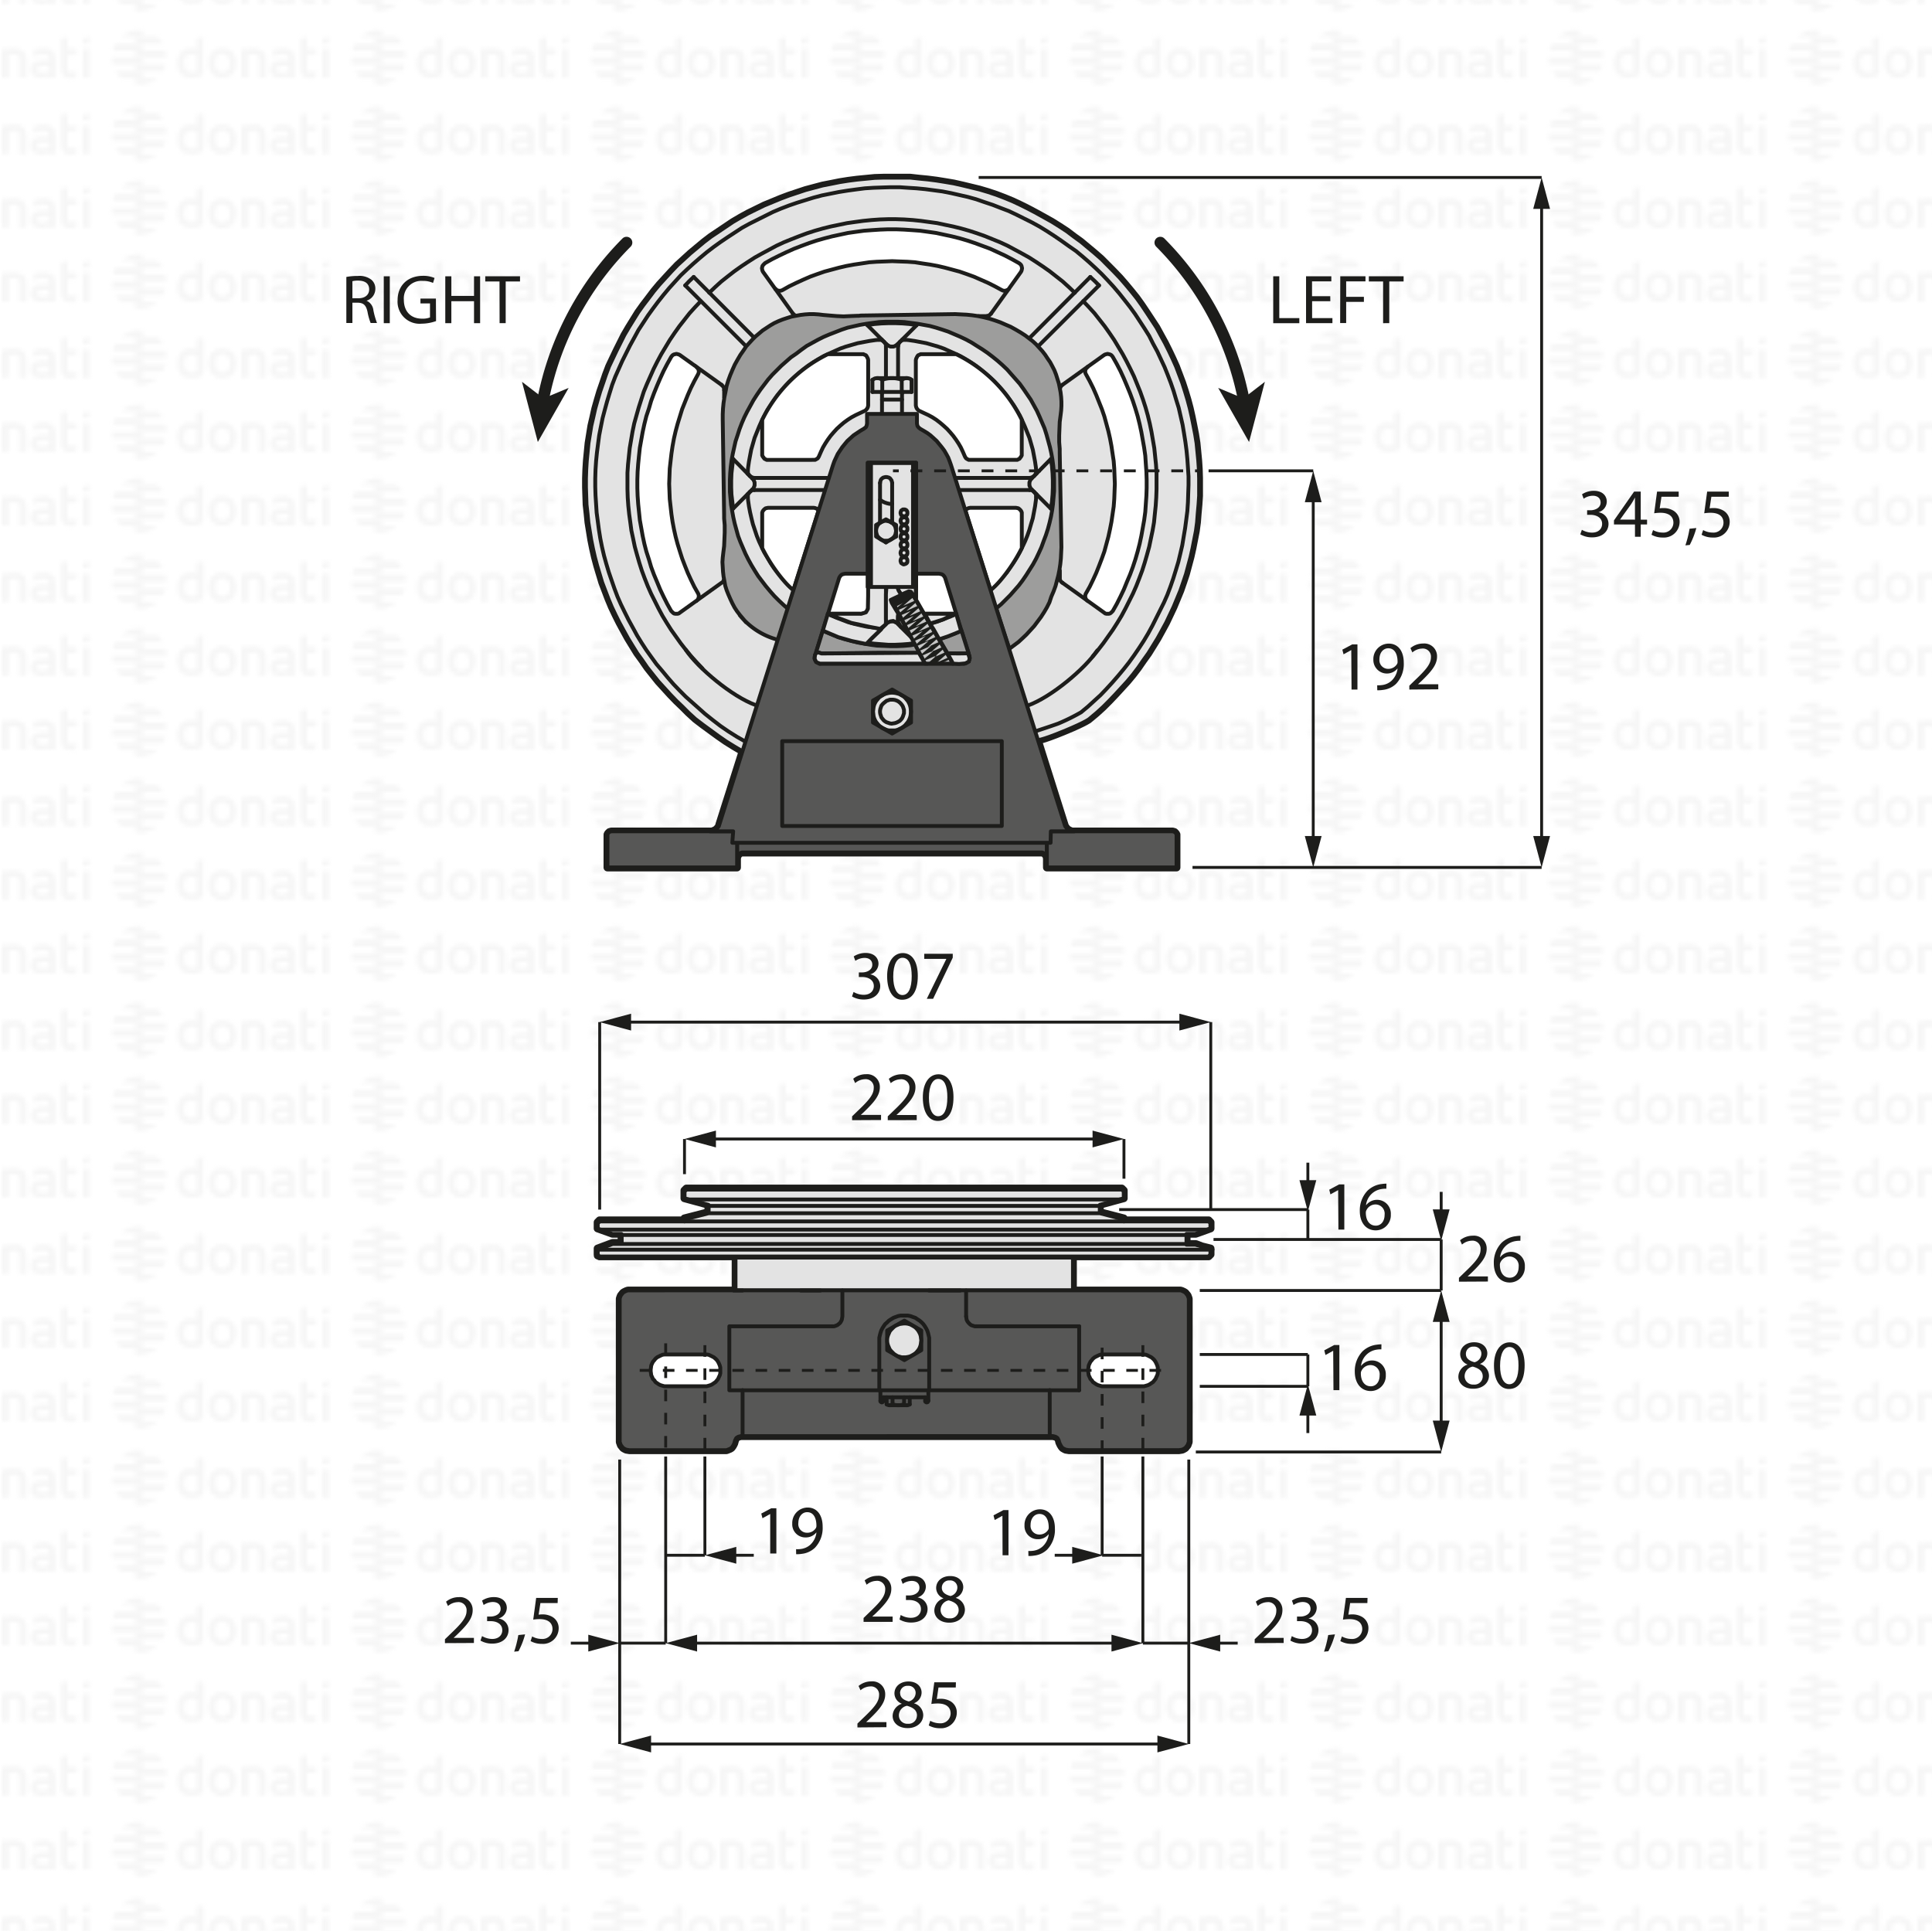 <svg xmlns="http://www.w3.org/2000/svg" xmlns:xlink="http://www.w3.org/1999/xlink" viewBox="0 0 500.26 500"><defs><style>.cls-1,.cls-15,.cls-17,.cls-18,.cls-19,.cls-20,.cls-21,.cls-6{fill:none;}.cls-2{fill:#f6f6f6;}.cls-3{fill:url(#DONATI_WATERMARK);}.cls-4,.cls-7{fill:#fff;}.cls-10,.cls-14,.cls-15,.cls-17,.cls-18,.cls-19,.cls-20,.cls-21,.cls-4,.cls-5,.cls-6,.cls-7,.cls-8,.cls-9{stroke:#1d1d1b;}.cls-10,.cls-18,.cls-21,.cls-4,.cls-5,.cls-6,.cls-7,.cls-8,.cls-9{stroke-linecap:round;}.cls-10,.cls-15,.cls-17,.cls-18,.cls-19,.cls-21,.cls-4,.cls-5,.cls-6,.cls-7,.cls-8,.cls-9{stroke-linejoin:round;}.cls-4{stroke-width:2px;}.cls-14,.cls-5{fill:#e3e3e3;}.cls-8{fill:#575756;}.cls-9{fill:#9d9d9c;}.cls-10{fill:#c6c6c6;}.cls-11{clip-path:url(#clip-path);}.cls-12{clip-path:url(#clip-path-2);}.cls-13{fill:#1d1e1b;}.cls-14,.cls-20{stroke-miterlimit:10;}.cls-15,.cls-17,.cls-18,.cls-19,.cls-20{stroke-width:0.75px;}.cls-16{fill:#1d1d1b;}.cls-17{stroke-dasharray:3.07 3.07;}.cls-19{stroke-dasharray:3;}.cls-21{stroke-width:3px;}</style><pattern id="DONATI_WATERMARK" data-name="DONATI WATERMARK" width="61.14" height="57.34" patternTransform="translate(26.48 25.1)" patternUnits="userSpaceOnUse" viewBox="0 0 61.14 57.34"><rect class="cls-1" width="61.14" height="57.34"/><polygon class="cls-2" points="8.55 51.31 8.55 51.31 9.43 51.31 10.57 51.31 10.57 51.31 9.43 51.31 8.55 51.31 8.55 51.31"/><polygon class="cls-2" points="8.55 53.08 8.55 53.08 9.23 53.08 10.57 53.08 10.57 53.08 9.23 53.08 8.55 53.08 8.55 53.08"/><polygon class="cls-2" points="10.57 44.26 10.57 44.26 9.69 44.26 8.55 44.26 8.55 44.26 9.69 44.26 10.57 44.26 10.57 44.26"/><path class="cls-2" d="M57,44.21V42.86l1.69-.33v1.68Zm1.69,1.41V53h-1.7V45.62ZM53,47.12v3.43a1.2,1.2,0,0,0,.14.76.82.82,0,0,0,.69.22,5.65,5.65,0,0,0,1.22-.2l.22,0v1.6a7.58,7.58,0,0,1-1.57.23c-1.56,0-2.38-.9-2.38-2.59V42.86L53,42.53v3.08h2.28v1.51ZM49.82,53H48.19v-.27l-.24.06a8.27,8.27,0,0,1-1.86.3c-1.61,0-2.6-.85-2.6-2.22,0-1.08.55-2.37,3.21-2.37h1.47v-.46c0-.76-.39-1.09-1.28-1.09a8.18,8.18,0,0,0-2.13.38l-.56.16v-1.6l.21-.06A8.73,8.73,0,0,1,47,45.42c1.82,0,2.86.95,2.86,2.62v2.74h0V53Zm-1.64-1.72V50h-1.6c-1.24,0-1.4.48-1.4.9s.11.8,1.1.8a6.43,6.43,0,0,0,1.39-.21l.51-.13ZM40.57,53v-4.7c0-.92-.41-1.32-1.35-1.32a5.76,5.76,0,0,0-1.49.21V53H36V45.6h1.64a8,8,0,0,1,1.65-.17c1.88,0,3,1,3,2.77V53Zm-5.88-3.77c0,2.37-1.39,3.85-3.62,3.85s-3.56-1.48-3.56-3.85,1.38-3.84,3.61-3.84,3.57,1.47,3.57,3.84Zm-1.73,0c0-1.53-.67-2.37-1.89-2.37-1.52,0-1.84,1.29-1.84,2.37s.33,2.38,1.89,2.38S33,50.34,33,49.26Zm-6.8,2.28a1.16,1.16,0,0,1-1,1.22,8,8,0,0,1-2.25.32c-2.17,0-3.47-1.42-3.47-3.79s1.24-3.84,3.4-3.84a5.54,5.54,0,0,1,1.62.29V42.86l.19,0,.61-.12.6-.11.29-.06v9Zm-1.69-.19V47.26A7,7,0,0,0,23,47c-1.23,0-1.83.75-1.83,2.27s.63,2.28,1.87,2.28a6,6,0,0,0,1.46-.2ZM10.63,47.79H8.55V46h7.84a6.92,6.92,0,0,1,.22,1.77Zm.75-3.53H8.55V42.49h5.67a7.07,7.07,0,0,1,1.45,1.77ZM9.89,49.55h6.5a7,7,0,0,1-.72,1.76H8.55V49.55Zm0,3.53h4.34a7,7,0,0,1-3.65,1.68h-.08a5.74,5.74,0,0,1-.93.07,7.79,7.79,0,0,1-1-.07h0V53.08Z"/><path class="cls-2" d="M9.88,53.08h-5a7.17,7.17,0,0,1-1.44-1.76h7.12v1.76Zm0-3.53H2.72a7.25,7.25,0,0,1-.22-1.76h8.07v1.76ZM9.22,46H2.72a6.82,6.82,0,0,1,.73-1.76h7.12V46Zm0-3.53H4.89a7.11,7.11,0,0,1,3.66-1.68h.07a7.3,7.3,0,0,1,.94-.07,7.93,7.93,0,0,1,1,.07h0v1.68Z"/><polygon class="cls-2" points="8.55 32.2 8.55 32.2 9.43 32.2 10.57 32.2 10.57 32.2 9.43 32.2 8.55 32.2 8.55 32.2"/><polygon class="cls-2" points="8.55 33.96 8.55 33.97 9.23 33.97 10.57 33.97 10.57 33.96 9.23 33.96 8.55 33.96 8.55 33.96"/><polygon class="cls-2" points="10.57 25.14 10.57 25.14 9.69 25.14 8.55 25.14 8.55 25.14 9.69 25.14 10.57 25.14 10.57 25.14"/><path class="cls-2" d="M57,25.09V23.74l1.69-.32v1.67Zm1.69,1.42v7.4h-1.7v-7.4ZM53,28v3.44a1.22,1.22,0,0,0,.14.76.85.85,0,0,0,.69.22,5.65,5.65,0,0,0,1.22-.2l.22,0v1.59A7.58,7.58,0,0,1,53.7,34c-1.56,0-2.38-.89-2.38-2.59V23.74L53,23.42v3.07h2.28V28Zm-3.19,5.91H48.19v-.27L48,33.7a8.27,8.27,0,0,1-1.86.3c-1.61,0-2.6-.84-2.6-2.21,0-1.08.55-2.37,3.21-2.37h1.47V29c0-.76-.39-1.1-1.28-1.1a8.63,8.63,0,0,0-2.13.38l-.56.17v-1.6l.21-.06A8.79,8.79,0,0,1,47,26.3c1.82,0,2.86,1,2.86,2.63v2.73h0v2.25ZM48.18,32.2V30.84h-1.6c-1.24,0-1.4.48-1.4.9s.11.79,1.1.79a6.43,6.43,0,0,0,1.39-.21l.51-.12Zm-7.61,1.71v-4.7c0-.92-.41-1.31-1.35-1.31a5.76,5.76,0,0,0-1.49.21v5.8H36V26.49h1.64a7.39,7.39,0,0,1,1.65-.17c1.88,0,3,1,3,2.77v4.81Zm-5.88-3.76c0,2.37-1.39,3.84-3.62,3.84s-3.56-1.47-3.56-3.84,1.38-3.85,3.61-3.85,3.57,1.47,3.57,3.85Zm-1.73,0c0-1.54-.67-2.38-1.89-2.38-1.52,0-1.84,1.29-1.84,2.38s.33,2.37,1.89,2.37S33,31.23,33,30.15Zm-6.8,2.27a1.16,1.16,0,0,1-1,1.23,8.39,8.39,0,0,1-2.25.32c-2.17,0-3.47-1.42-3.47-3.8s1.24-3.83,3.4-3.83a5.47,5.47,0,0,1,1.62.28V23.74l.19,0,.61-.12.6-.12.29,0v9Zm-1.69-.19V28.15a7,7,0,0,0-1.5-.26c-1.23,0-1.83.74-1.83,2.27s.63,2.27,1.87,2.27a5.52,5.52,0,0,0,1.46-.2ZM10.63,28.67H8.55V26.91h7.84a6.79,6.79,0,0,1,.22,1.76Zm.75-3.53H8.55V23.38h5.67a7,7,0,0,1,1.45,1.76Zm-1.49,5.3h6.5a7.32,7.32,0,0,1-.72,1.76H8.55V30.44Zm0,3.53h4.34a7,7,0,0,1-3.65,1.68h-.08a7.14,7.14,0,0,1-.93.07,6.27,6.27,0,0,1-1-.08h0V34Z"/><path class="cls-2" d="M9.88,34h-5A7,7,0,0,1,3.45,32.2h7.12V34Zm0-3.52H2.72a7.4,7.4,0,0,1-.22-1.77h8.07v1.77Zm-.67-3.53H2.72a6.88,6.88,0,0,1,.73-1.77h7.12v1.77Zm0-3.53H4.89a7,7,0,0,1,3.66-1.69h.07a7.3,7.3,0,0,1,.94-.07,7.93,7.93,0,0,1,1,.08h0v1.69Z"/><polygon class="cls-2" points="8.55 13.09 8.55 13.09 9.43 13.09 10.57 13.09 10.57 13.09 9.43 13.09 8.55 13.09 8.55 13.09"/><polygon class="cls-2" points="8.55 14.85 8.55 14.85 9.23 14.85 10.57 14.85 10.57 14.85 9.23 14.85 8.55 14.85 8.55 14.85"/><polygon class="cls-2" points="10.57 6.03 10.57 6.03 9.69 6.03 8.55 6.03 8.55 6.03 9.69 6.03 10.57 6.03 10.57 6.03"/><path class="cls-2" d="M57,6V4.63l1.69-.33V6ZM58.64,7.4v7.4h-1.7V7.4ZM53,8.89v3.43a1.2,1.2,0,0,0,.14.76.83.83,0,0,0,.69.23,5.89,5.89,0,0,0,1.22-.21l.22,0v1.6a7.58,7.58,0,0,1-1.57.23c-1.56,0-2.38-.9-2.38-2.59V4.63L53,4.3V7.38h2.28V8.89ZM49.82,14.8H48.19v-.27l-.24.06a8.27,8.27,0,0,1-1.86.3c-1.61,0-2.6-.85-2.6-2.22,0-1.08.55-2.37,3.21-2.37h1.47V9.84c0-.76-.39-1.09-1.28-1.09a8.18,8.18,0,0,0-2.13.38l-.56.16V7.7l.21-.06A8.46,8.46,0,0,1,47,7.19c1.82,0,2.86,1,2.86,2.63v2.73h0V14.8Zm-1.64-1.72V11.72h-1.6c-1.24,0-1.4.48-1.4.9s.11.8,1.1.8a6.43,6.43,0,0,0,1.39-.21l.51-.13ZM40.57,14.8V10.1c0-.92-.41-1.31-1.35-1.31a5.61,5.61,0,0,0-1.49.2V14.8H36V7.37h1.64v0a7.5,7.5,0,0,1,1.65-.18c1.88,0,3,1,3,2.77V14.8ZM34.69,11c0,2.37-1.39,3.85-3.62,3.85S27.51,13.4,27.51,11s1.38-3.84,3.61-3.84S34.69,8.66,34.69,11ZM33,11c0-1.53-.67-2.37-1.89-2.37-1.52,0-1.84,1.29-1.84,2.37s.33,2.38,1.89,2.38S33,12.12,33,11Zm-6.8,2.28a1.15,1.15,0,0,1-1,1.22,8,8,0,0,1-2.25.32c-2.17,0-3.47-1.42-3.47-3.79s1.24-3.84,3.4-3.84a5.54,5.54,0,0,1,1.62.29V4.63l.19,0,.61-.12.6-.11.29-.06v9Zm-1.69-.19V9A7,7,0,0,0,23,8.77c-1.23,0-1.83.75-1.83,2.27s.63,2.28,1.87,2.28a6,6,0,0,0,1.46-.2ZM10.63,9.56H8.55V7.79h7.84a6.92,6.92,0,0,1,.22,1.77ZM11.38,6H8.55V4.26h5.67A7.07,7.07,0,0,1,15.67,6ZM9.89,11.32h6.5a7.23,7.23,0,0,1-.72,1.77H8.55V11.32Zm0,3.53h4.34a7,7,0,0,1-3.65,1.68h-.08a5.74,5.74,0,0,1-.93.06,6.28,6.28,0,0,1-1-.07h0V14.85Z"/><path class="cls-2" d="M9.88,14.85h-5a7,7,0,0,1-1.44-1.76h7.12v1.76Zm0-3.53H2.72A7.25,7.25,0,0,1,2.5,9.56h8.07v1.76ZM9.22,7.79H2.72A7,7,0,0,1,3.45,6h7.12V7.79Zm0-3.53H4.89A7.11,7.11,0,0,1,8.55,2.58h.07a7.3,7.3,0,0,1,.94-.07,7.93,7.93,0,0,1,1,.07h0V4.26Z"/></pattern><clipPath id="clip-path" transform="translate(0.13 0)"><polygon class="cls-1" points="236.65 154.21 246.92 172.28 244.96 171.49 239.54 171.59 238.72 171.75 230.64 156.08 236.65 154.21"/></clipPath><clipPath id="clip-path-2" transform="translate(0.13 0)"><polygon class="cls-1" points="236.31 154.03 245.91 170.72 240.29 173.18 230.69 156.5 236.31 154.03"/></clipPath></defs><title>LIMITATORE_R1_BD</title><g id="WATERMARK"><rect class="cls-3" x="0.26" width="500" height="500"/></g><g id="ILLUSTRAZIONE"><path class="cls-4" d="M310.29,121.5l-.15-2.27-.44-4.52-.36-2.26-.44-2.27-.44-2.19-.51-2.26-.58-2.19-.66-2.19L306,99.16l-1.6-4.23-.95-2.12-.95-2-1-2-1.1-2-1.09-2-2.49-3.79L295.47,79l-1.31-1.83-1.46-1.82-1.46-1.75-1.46-1.68-1.61-1.68L285,67.05l-1.75-1.53-3.5-2.92-1.83-1.32-1.82-1.38-1.9-1.24-2-1.25-3.94-2.19-2.05-1.09-2-1-2.12-1-2.11-.87-2.12-.81-2.19-.73-2.19-.65L249.05,48l-2.26-.51-2.19-.37-2.26-.36-2.27-.29-2.26-.22L235.55,46,233.21,46h-4.52l-2.34.07-2.26.22-2.26.22-2.26.29-2.27.36-2.19.44-2.26.44-4.38,1.17-2.19.73-2.19.73-2.11.8-4.24,1.75-4.09,2-2,1.1-2,1.17L185.92,60,184,61.28l-1.82,1.39-3.51,2.92-3.35,3.06-1.61,1.68-3.07,3.36-1.46,1.75-1.38,1.83-1.39,1.82-1.31,1.83-1.24,2-1.17,1.89-1.17,2-1,2-1,2-.95,2-1,2.11-.8,2.12L156,99.31l-.73,2.11-.65,2.19L154,105.8l-.51,2.27-.51,2.19-.73,4.52-.44,4.53-.14,2.26-.08,2.33v2.27l.15,4.52L152,133l.22,2.26.73,4.53.44,2.19.51,2.26.58,2.19,1.31,4.38,1.61,4.23.88,2.12,1,2.11,1,2,1.09,2,1.1,2,1.16,1.9,1.24,2,1.32,1.82,1.31,1.9,1.39,1.75,1.46,1.83,1.53,1.68,1.53,1.68,1.61,1.67,1.61,1.54,1.45,1.46,1.83,1.68,2,1.53,2,1.46,2,1.46,2,1.38,2.12,1.32,2.1,1.23-6,18.91L186,214l-.59.73-.36.22-.44.22-.44.14h-26l-.29.08-.22.07-.37.37-.14.29v8.54h33.57v-2.34l.07-.36.08-.3.22-.29.21-.29.3-.15.36-.14H269.7l.37.14.29.15.22.29.22.29.07.3.07.36v2.34h33.58v-8.54l-.15-.29-.14-.15-.22-.22-.22-.07-.29-.08h-26l-.44-.14-.43-.22-.37-.22-.58-.73-.15-.44-6.93-21.92s.51.3,6.7-2.24,6.73-3.28,6.73-3.28l1.75-1.46,1.68-1.53,1.61-1.61,1.6-1.68,3.07-3.35,1.46-1.76,1.39-1.82,1.31-1.9,1.31-1.82,1.24-2,1.17-1.9,1.1-2,1.09-2,.95-2,1-2.12,1.75-4.23.73-2.12.73-2.19,1.17-4.37.51-2.27.44-2.26.43-2.19.3-2.26L310,133l.21-2.34.15-2.26v-4.53Z" transform="translate(0.13 0)"/><path class="cls-5" d="M268.61,191.61s.51.31,6.7-2.24,6.73-3.28,6.73-3.28l1.75-1.46,1.68-1.53,1.61-1.61,1.6-1.68,3.07-3.35,1.46-1.76,1.39-1.82,1.31-1.9,1.31-1.82,1.24-2,1.17-1.9,1.1-2,1.09-2,.95-2,1-2.12,1.75-4.23.73-2.12.73-2.19,1.17-4.37.51-2.27.44-2.26.43-2.19.3-2.26L310,133l.21-2.34.15-2.26v-4.53l-.07-2.33-.15-2.27-.44-4.52-.36-2.26-.44-2.27-.44-2.19-.51-2.26-.58-2.19-.66-2.19L306,99.16l-1.6-4.23-.95-2.12-.95-2-1-2-1.1-2-1.09-2-2.49-3.79L295.47,79l-1.31-1.83-1.46-1.82-1.46-1.75-1.46-1.68-1.61-1.68L285,67.05l-1.75-1.53-3.5-2.92-1.83-1.32-1.82-1.38-1.9-1.24-2-1.25-3.94-2.19-2.05-1.09-2-1-2.12-1-2.11-.87-2.12-.81-2.19-.73-2.19-.65L249.05,48l-2.26-.51-2.19-.37-2.26-.36-2.27-.29-2.26-.22L235.55,46,233.21,46h-4.52l-2.34.07-2.26.22-2.26.22-2.26.29-2.27.36-2.19.44-2.26.44-4.38,1.17-2.19.73-2.19.73-2.11.8-4.24,1.75-4.09,2-2,1.1-2,1.17L185.92,60,184,61.28l-1.82,1.39-3.51,2.92-3.35,3.06-1.61,1.68-3.07,3.36-1.46,1.75-1.38,1.83-1.39,1.82-1.31,1.83-1.24,2-1.17,1.89-1.17,2-1,2-1,2-.95,2-1,2.11-.8,2.12L156,99.31l-.73,2.11-.65,2.19L154,105.8l-.51,2.27-.51,2.19-.73,4.52-.44,4.53-.14,2.26-.08,2.33v2.27l.15,4.52L152,133l.22,2.26.73,4.53.44,2.19.51,2.26.58,2.19,1.31,4.38,1.61,4.23.88,2.12,1,2.11,1,2,1.09,2,1.1,2,1.16,1.9,1.24,2,1.32,1.82,1.31,1.9,1.39,1.75,1.46,1.83,1.53,1.68,1.53,1.68,1.61,1.67,1.61,1.54,1.45,1.46,1.83,1.68,2,1.53,2,1.46,2,1.46,2,1.38,2.12,1.32,2.12,1.24" transform="translate(0.13 0)"/><polyline class="cls-6" points="179.62 71.72 178.46 72.81 177.43 73.91"/><polyline class="cls-6" points="282.31 71.72 283.48 72.81 284.58 73.91"/><polyline class="cls-6" points="181.45 78 179.99 79.53 178.53 81.14 175.9 84.49 174.66 86.24 173.42 88.07 171.23 91.72 170.21 93.62 169.26 95.51 167.51 99.45 166.7 101.42 165.39 105.51 164.81 107.56 164.22 109.67 163.78 111.79 163.06 116.02 162.62 120.25 162.47 122.45 162.47 126.68 162.54 128.87 162.69 130.99 162.91 133.1 163.2 135.22 163.49 137.41 163.93 139.45 164.37 141.57 164.95 143.68 165.54 145.73 166.19 147.77 166.92 149.74 167.73 151.79 168.6 153.76 170.5 157.55 171.52 159.45 172.62 161.27 173.78 163.1 176.27 166.6 177.58 168.28 178.97 169.96 180.43 171.57 181.88 173.1"/><polyline class="cls-6" points="278.3 75.81 276.77 74.35 275.16 72.89 273.48 71.57 271.81 70.26 270.05 69.02 268.3 67.85 266.48 66.68 264.65 65.66 260.86 63.62 258.96 62.74 255.02 61.14 252.97 60.41 250.93 59.75 248.89 59.17 246.84 58.66 244.73 58.22 242.68 57.78 238.45 57.2 236.33 56.98 234.14 56.83 232.03 56.76 229.91 56.76 227.79 56.83 225.68 56.98 223.49 57.2 221.37 57.49 219.33 57.78 217.21 58.22 215.09 58.66 213.05 59.17 211.01 59.75 208.96 60.41 206.99 61.14 204.95 61.94 202.98 62.74 201.08 63.62 197.29 65.66 195.46 66.68 193.64 67.85 191.88 69.02 190.13 70.26 188.45 71.57 186.78 72.89 185.17 74.35 183.64 75.81"/><polyline class="cls-6" points="282.97 169.96 284.36 168.28 285.67 166.6 288.15 163.1 289.32 161.27 290.42 159.45 291.44 157.55 293.34 153.76 294.21 151.79 295.01 149.74 295.75 147.77 296.4 145.73 296.99 143.68 297.57 141.57 298.01 139.45 298.44 137.41 298.81 135.29 299.03 133.1 299.25 130.99 299.39 128.87 299.47 126.68 299.47 122.45 299.32 120.25 298.88 116.02 298.15 111.79 297.71 109.67 297.2 107.56 296.62 105.51 295.96 103.47 295.23 101.42 293.63 97.48 292.68 95.51 291.73 93.62 290.71 91.72 288.52 88.07 287.28 86.24 286.04 84.49 283.41 81.14 281.95 79.53 280.49 78"/><path class="cls-6" d="M245,168.79" transform="translate(0.13 0)"/><path class="cls-6" d="M238.46,168.87" transform="translate(0.13 0)"/><polyline class="cls-6" points="206.12 81.79 205.82 81.64 205.53 81.43 205.31 81.21"/><polyline class="cls-6" points="256.62 81.21 256.33 81.5 256.04 81.72 255.31 81.86 253.41 81.86"/><line class="cls-6" x1="261.19" y1="74.84" x2="256.62" y2="81.21"/><polyline class="cls-7" points="261.19 74.84 264.36 70.41 264.51 70.11 264.58 69.82 264.65 69.46 264.51 68.87 264.36 68.58 264.14 68.36 263.85 68.14 262.02 67.12 260.2 66.17 256.4 64.42 254.43 63.69 252.46 62.96 250.49 62.3 248.52 61.72 246.48 61.21 242.39 60.33 240.35 60.04 238.23 59.75 236.19 59.6 234.07 59.46 232.03 59.38 229.91 59.38 227.87 59.46 225.75 59.6 223.71 59.75 221.59 60.04 219.55 60.33 215.46 61.21 213.49 61.72 211.44 62.3 209.47 62.96 207.5 63.69 205.61 64.42 203.64 65.3 201.81 66.17 199.91 67.12 198.09 68.14 197.87 68.36 197.65 68.58 197.43 68.87 197.36 69.17 197.29 69.46 197.36 69.82 197.43 70.11 197.58 70.41 200.8 74.9 200.64 74.64 200.86 74.86 201.08 75.08 201.37 75.22 201.74 75.3 202.03 75.3 202.4 75.22 202.69 75.08 204.37 74.13 206.19 73.25 207.94 72.45 209.77 71.65 211.59 70.99 213.49 70.33 217.28 69.31 219.18 68.87 221.15 68.51 223.12 68.22 225.09 67.92 227.06 67.78 229.03 67.71 231.01 67.63 232.98 67.71 234.95 67.78 236.92 67.92 238.81 68.22 240.79 68.51 242.76 68.87 244.65 69.31 248.45 70.33 250.35 70.99 252.17 71.65 255.82 73.25 257.57 74.13 259.32 75.08 259.62 75.22 259.91 75.3 260.2 75.3 260.56 75.22 260.86 75.08"/><line class="cls-6" x1="205.31" y1="81.21" x2="200.8" y2="74.9"/><polyline class="cls-6" points="274.51 100.48 274.65 100.18 274.8 99.89 275.09 99.67"/><polyline class="cls-6" points="275.09 150.91 274.8 150.69 274.58 150.4 274.43 150.03 274.43 147.77"/><line class="cls-6" x1="281.68" y1="155.63" x2="275.09" y2="150.91"/><polyline class="cls-7" points="281.68 155.63 285.89 158.65 286.18 158.87 286.48 158.94 287.13 158.94 287.42 158.87 287.72 158.65 288.15 158.21 289.18 156.38 290.13 154.49 291 152.66 291.8 150.69 292.61 148.79 293.34 146.82 293.99 144.85 294.58 142.81 295.09 140.84 295.53 138.79 296.26 134.71 296.55 132.59 296.69 130.55 296.84 128.43 296.91 126.39 296.91 124.27 296.84 122.15 296.69 120.11 296.55 117.99 296.26 115.95 295.53 111.86 295.09 109.82 294.58 107.78 293.99 105.81 293.34 103.83 292.61 101.86 291.8 99.89 291 98 290.13 96.1 289.18 94.27 288.15 92.45 287.94 92.16 287.72 91.94 287.42 91.79 287.13 91.72 286.77 91.64 286.48 91.72 286.18 91.79 285.89 91.94 281.64 94.98 281.66 95 281.22 95.44 281.07 95.73 281 96.02 281 96.39 281.07 96.68 281.22 96.97 282.17 98.72 283.05 100.48 283.85 102.3 284.58 104.13 285.31 105.95 285.96 107.85 286.99 111.64 287.42 113.54 287.79 115.51 288.08 117.48 288.37 119.38 288.52 121.35 288.67 125.29 288.52 129.23 288.37 131.2 287.79 135.15 287.42 137.04 286.99 139.01 285.96 142.81 285.31 144.63 284.58 146.53 283.85 148.36 283.05 150.11 282.17 151.93 281.22 153.61 281.07 153.9 281 154.27 281 154.56 281.07 154.85 281.22 155.22 281.66 155.65"/><line class="cls-6" x1="275.09" y1="99.67" x2="281.64" y2="94.98"/><polyline class="cls-6" points="186.85 99.67 187.14 99.97 187.36 100.26 187.5 100.62 187.5 100.99"/><line class="cls-6" x1="186.85" y1="99.67" x2="179.98" y2="94.75"/><polyline class="cls-6" points="187.43 150.18 187.14 150.76 186.85 150.91 180.26 155.63"/><line class="cls-6" x1="187.51" y1="102.89" x2="187.51" y2="100.99"/><polyline class="cls-7" points="179.98 94.75 176.05 91.94 175.75 91.79 175.46 91.72 175.17 91.64 174.81 91.72 174.51 91.79 174.22 91.94 174 92.16 173.78 92.45 172.76 94.27 171.81 96.1 170.94 98 170.13 99.89 169.33 101.86 168.6 103.83 168.02 105.81 167.36 107.78 166.85 109.82 166.41 111.86 165.68 115.95 165.46 117.99 165.25 120.11 165.1 122.15 165.03 124.27 165.03 126.39 165.1 128.43 165.25 130.55 165.46 132.59 165.68 134.71 166.41 138.79 166.85 140.84 167.36 142.81 168.02 144.85 168.6 146.82 169.33 148.79 170.13 150.69 170.94 152.66 171.81 154.49 172.76 156.38 173.78 158.21 174.22 158.65 174.51 158.87 174.81 158.94 175.46 158.94 175.75 158.87 176.05 158.65 180.26 155.63 180.28 155.65 180.72 155.22 180.86 154.85 180.94 154.56 180.94 154.27 180.86 153.9 180.72 153.61 179.77 151.93 178.89 150.11 178.09 148.36 177.36 146.53 176.63 144.63 176.05 142.81 175.46 140.91 174.95 139.01 174.51 137.04 174.15 135.15 173.86 133.18 173.42 129.23 173.27 125.29 173.42 121.35 173.64 119.38 173.86 117.48 174.15 115.51 174.51 113.54 174.95 111.64 175.46 109.75 176.63 105.95 178.09 102.3 178.89 100.48 179.77 98.72 180.72 96.97 180.86 96.68 180.94 96.39 180.94 96.02 180.86 95.73 180.72 95.44 180.28 95"/><line class="cls-6" x1="177.43" y1="73.91" x2="193.27" y2="89.75"/><line class="cls-6" x1="195.32" y1="87.48" x2="179.62" y2="71.72"/><line class="cls-6" x1="282.32" y1="71.72" x2="266.55" y2="87.56"/><line class="cls-6" x1="268.81" y1="89.67" x2="284.58" y2="73.91"/><path class="cls-6" d="M192.92,192.07l-2.19-1.24-2.19-1.38L186.42,188l-2-1.54-2-1.6-5-4.45-1.6-1.61-1.54-1.6-1.46-1.68-1.46-1.76L169.86,172l-1.32-1.82-1.31-1.83L166,166.46l-1.17-1.9-1.09-2-1.1-2-1-2-1-2.05-.88-2-.8-2.12-.73-2.11-.73-2.12-.65-2.19-.59-2.12-.51-2.19-.44-2.19-.36-2.26-.29-2.19-.3-2.26-.14-2.19-.15-2.26-.07-2.27V123.9l.07-2.26.15-2.26.22-2.19.29-2.26.29-2.19.44-2.26.44-2.19.58-2.19.58-2.12.66-2.19.66-2.12.8-2.11L161,93.47l1-2,1-2,1.1-2,1.09-2,2.48-3.79,1.32-1.83,1.31-1.75,1.39-1.75,1.46-1.75L174.6,73l1.53-1.68,1.61-1.53,1.68-1.53,1.68-1.46,1.75-1.46L184.6,64l1.82-1.31,1.83-1.24,1.9-1.24L192,59l2-1.1,2-1,2-1,2-1,2.05-.87,2.11-.81,2.12-.73,4.23-1.31,2.19-.58,2.19-.44,2.19-.44,2.26-.36,2.19-.3,2.27-.29,2.19-.14,2.26-.08,2.26-.07h2.26l2.19.15,2.27.14,2.26.22,2.19.29,2.19.29,2.26.44,4.38,1,2.12.59,2.11.73,2.19.73,2.05.8,2.11.8,2,.95,2,1,2,1,2,1.1,1.9,1.17,1.9,1.24,1.82,1.24,1.83,1.31L278.46,65l1.75,1.45,1.68,1.46,1.68,1.54L285.18,71l1.53,1.61,1.53,1.67L289.7,76l1.39,1.75,1.38,1.76,1.32,1.82,2.48,3.8L297.44,87l1,2,1.09,2,1.9,4.08.8,2,.81,2.11.73,2.12.65,2.19.66,2.12,1,4.37.37,2.19.36,2.27.29,2.19.22,2.26.15,2.19.15,2.26v2.26l-.08,2.27-.07,2.19-.15,2.26-.29,2.26-.29,2.19-.37,2.19L306,141.2l-.51,2.19-.51,2.12-.66,2.19-.66,2.12-.73,2.11-.8,2.12-.88,2-1,2-1,2-1,2-1.09,2L296,166l-1.24,1.9-1.24,1.82-1.32,1.83-1.38,1.75-1.46,1.75-1.46,1.68-1.54,1.68-1.53,1.6-1.68,1.53-1.6,1.46-1.76,1.46a51.75,51.75,0,0,1-5.91,2.92c-2.1.76-5.93,2-5.93,2" transform="translate(0.13 0)"/><line class="cls-6" x1="195.32" y1="126.9" x2="213.63" y2="126.9"/><line class="cls-6" x1="214.66" y1="123.76" x2="195.32" y2="123.76"/><line class="cls-6" x1="229.4" y1="89.67" x2="229.4" y2="97.92"/><line class="cls-6" x1="232.54" y1="97.92" x2="232.54" y2="89.67"/><line class="cls-6" x1="266.62" y1="123.76" x2="247.28" y2="123.76"/><line class="cls-6" x1="248.3" y1="126.9" x2="266.62" y2="126.9"/><polyline class="cls-6" points="237.35 84.2 235.53 83.91 233.71 83.76 231.88 83.69 230.06 83.69 228.23 83.76 226.41 83.91 224.58 84.2"/><polyline class="cls-6" points="272.1 118.87 272.39 120.69 272.54 122.59 272.61 124.42 272.61 126.24 272.54 128.06 272.39 129.89 272.1 131.72"/><polyline class="cls-6" points="189.84 131.72 189.4 128.06 189.33 126.24 189.33 124.42 189.4 122.59 189.62 120.69 189.84 118.87"/><polyline class="cls-6" points="194.07 127.48 193.85 127.77 193.71 128.06 193.64 128.36 193.64 128.72"/><polyline class="cls-6" points="194.07 123.17 193.85 122.88 193.71 122.59 193.64 122.23 193.64 121.94"/><polyline class="cls-6" points="194.22 127.34 194.59 127.04 194.95 126.9 195.31 126.9"/><line class="cls-6" x1="194.8" y1="126.75" x2="189.84" y2="131.71"/><polyline class="cls-6" points="195.31 123.76 194.95 123.69 194.59 123.54 194.22 123.32"/><polyline class="cls-6" points="194.8 123.91 195.1 124.2 195.39 124.93 195.39 125.73 195.24 126.09 195.1 126.46 194.8 126.75"/><line class="cls-6" x1="194.8" y1="123.9" x2="189.84" y2="118.87"/><polyline class="cls-6" points="228.82 88.43 228.52 88.22 228.23 88.07 227.94 88 227.57 88"/><polyline class="cls-6" points="233.12 88.43 233.41 88.22 233.71 88.07 234.07 88 234.36 88"/><polyline class="cls-6" points="228.96 88.58 229.18 88.87 229.4 89.31 229.4 89.67"/><line class="cls-6" x1="229.55" y1="89.16" x2="224.58" y2="84.2"/><polyline class="cls-6" points="232.54 89.67 232.61 89.31 232.76 88.87 232.98 88.58"/><polyline class="cls-6" points="232.39 89.16 232.1 89.38 231.74 89.6 231.37 89.75 230.57 89.75 230.2 89.6 229.84 89.38 229.55 89.16"/><line class="cls-6" x1="232.39" y1="89.16" x2="237.36" y2="84.2"/><polyline class="cls-6" points="267.86 123.17 268.08 122.88 268.23 122.59 268.3 122.23 268.3 121.94"/><polyline class="cls-6" points="267.86 127.48 268.08 127.77 268.23 128.06 268.3 128.36 268.3 128.72"/><polyline class="cls-6" points="267.72 123.32 267.35 123.54 266.99 123.69 266.62 123.76"/><line class="cls-6" x1="267.13" y1="123.9" x2="272.1" y2="118.87"/><polyline class="cls-6" points="266.62 126.9 266.99 126.9 267.35 127.04 267.72 127.34"/><polyline class="cls-6" points="267.13 126.75 266.84 126.46 266.7 126.09 266.55 125.73 266.55 124.93 266.84 124.2 267.13 123.91"/><line class="cls-6" x1="267.13" y1="126.75" x2="272.1" y2="131.71"/><polyline class="cls-6" points="193.56 127.99 193.71 129.6 193.93 131.13 194.22 132.66 194.59 134.27 194.95 135.73 195.97 138.79 196.56 140.25 197.21 141.64 197.94 143.1 198.75 144.41 199.55 145.8 200.42 147.12 201.37 148.36 202.4 149.6 203.42 150.76 204.51 151.93 205.45 152.81"/><polyline class="cls-6" points="228.31 87.92 226.7 88.07 225.17 88.29 222.1 88.87 219.04 89.75 217.58 90.26 214.66 91.57 213.27 92.23 211.88 93.03 210.57 93.83 209.25 94.71 208.01 95.66 206.77 96.68 205.61 97.7 204.44 98.8 203.34 99.97 202.32 101.13 201.3 102.37 200.42 103.61 199.55 104.93 198.67 106.24 197.21 109.02 196.56 110.48 195.39 113.39 194.51 116.46 193.93 119.53 193.71 121.06 193.56 122.66"/><polyline class="cls-6" points="268.38 122.66 268.23 121.06 268.01 119.53 267.43 116.46 266.55 113.39 265.38 110.48 264.73 109.02 264.07 107.63 263.27 106.24 262.46 104.93 261.51 103.61 260.64 102.37 259.62 101.13 258.59 99.97 257.5 98.8 256.33 97.7 255.16 96.68 253.92 95.66 252.68 94.71 251.37 93.83 250.06 93.03 248.67 92.23 247.28 91.57 244.36 90.26 242.9 89.75 239.84 88.87 236.77 88.29 235.24 88.07 233.63 87.92"/><polyline class="cls-6" points="256.48 152.81 257.57 151.71 258.67 150.62 259.69 149.38 260.71 148.21 261.59 146.9 262.46 145.66 263.34 144.27 264.07 142.96 264.8 141.5 265.45 140.11 266.04 138.65 266.55 137.19 266.99 135.66 267.43 134.2 268.01 131.13 268.23 129.53 268.38 127.99"/><path class="cls-6" d="M232.33,158.5" transform="translate(0.13 0)"/><path class="cls-6" d="M233.14,159.89" transform="translate(0.13 0)"/><path class="cls-6" d="M234.09,161.49" transform="translate(0.13 0)"/><path class="cls-6" d="M235,163" transform="translate(0.13 0)"/><line class="cls-6" x1="228.38" y1="103.47" x2="233.56" y2="103.47"/><line class="cls-6" x1="228.38" y1="107.19" x2="228.38" y2="101.86"/><line class="cls-6" x1="233.56" y1="101.86" x2="233.56" y2="107.19"/><polyline class="cls-6" points="228.38 101.86 228.38 101.64 228.23 101.57 228.09 101.5"/><polyline class="cls-6" points="233.85 101.5 233.71 101.57 233.63 101.64 233.56 101.86"/><line class="cls-6" x1="225.9" y1="101.5" x2="236.04" y2="101.5"/><polyline class="cls-6" points="236.04 98.36 235.75 98.14 235.38 98 234.95 97.92 234.58 97.92 234.22 98 233.85 98.14 233.49 98.36 232.83 98.14 232.1 98 231.37 97.92 230.57 97.92 229.84 98 229.11 98.14 228.45 98.36 228.09 98.14 227.72 98 227.36 97.92 226.99 97.92 226.55 98 226.26 98.14 225.9 98.36"/><line class="cls-6" x1="227.14" y1="97.92" x2="234.8" y2="97.92"/><line class="cls-6" x1="225.9" y1="98.36" x2="225.9" y2="101.5"/><line class="cls-6" x1="228.45" y1="101.5" x2="228.45" y2="98.36"/><line class="cls-6" x1="236.04" y1="98.36" x2="236.04" y2="101.5"/><line class="cls-6" x1="233.49" y1="101.5" x2="233.49" y2="98.36"/><line class="cls-6" x1="271.08" y1="216.38" x2="271.08" y2="224.63"/><polygon class="cls-8" points="271.07 222.29 271 221.93 270.93 221.63 270.71 221.34 270.49 221.05 270.2 220.9 269.83 220.76 269.54 220.76 192.47 220.76 192.1 220.76 191.74 220.9 191.45 221.05 191.23 221.34 191.01 221.63 190.94 221.93 190.86 222.29 190.86 216.6 190.94 216.96 191.01 217.25 191.23 217.55 191.45 217.84 191.74 217.98 192.1 218.13 192.47 218.13 269.54 218.13 269.83 218.13 270.2 217.98 270.49 217.84 270.71 217.55 270.93 217.25 271 216.96 271.07 216.6 271.07 222.29"/><polygon class="cls-8" points="190.86 224.63 190.86 216.38 190.86 216.09 190.72 215.79 190.57 215.65 190.35 215.43 190.13 215.36 189.84 215.28 158.31 215.28 158.02 215.36 157.8 215.43 157.43 215.79 157.29 216.09 157.29 216.38 157.29 224.63 190.86 224.63"/><polygon class="cls-8" points="271.07 216.38 271.07 216.09 271.22 215.79 271.37 215.65 271.59 215.43 271.81 215.36 272.1 215.28 303.63 215.28 303.92 215.36 304.14 215.43 304.36 215.65 304.5 215.79 304.65 216.09 304.65 224.63 271.07 224.63 271.07 216.38"/><path class="cls-6" d="M201.28,165.59" transform="translate(0.13 0)"/><path class="cls-9" d="M257.81,157.55l1.31-1.09,1.17-1.17,1.17-1.17,2.18-2.48,1-1.31.95-1.39,1.75-2.77.8-1.46.73-1.54.66-1.46.58-1.6.58-1.53.52-1.61.43-1.61.37-1.6.29-1.61.22-1.6.29-3.36V123.9l-.07-1.67-.15-1.61-.22-1.68-.29-1.6-.36-1.61-.88-3.21-.51-1.61-1.31-3.06-.66-1.46-1.61-2.92-1.89-2.77-.95-1.32-3.29-3.72-1.24-1.17-1.24-1.09-1.24-1-1.31-1-1.39-.95-1.39-.87-1.38-.88L250,87.92l-1.54-.73-3.06-1.31-1.53-.51-1.61-.51-1.61-.44-1.6-.29-1.61-.29-1.68-.22-1.67-.22-1.61-.08h-3.36l-1.6.08-1.68.22-1.61.22-1.68.29-3.21.73-1.53.51L216.2,86l-1.53.59-1.53.65-1.46.73-2.92,1.61-1.39,1-1.31,1-1.39.95-1.24,1.09-1.24,1.09-2.34,2.34-1.09,1.24-2,2.63-.95,1.39-.88,1.38-1.6,2.92-.73,1.46-.66,1.53-.59,1.54-.51,1.6-.51,1.54-.36,1.6-.37,1.68-.29,1.6-.22,1.68-.14,1.61-.08,1.68v3.28l.15,1.68.15,1.61.29,1.68.29,1.6.36,1.61.88,3.21.58,1.53,1.32,3.07.73,1.46.8,1.46.88,1.46.87,1.38,1,1.32,1,1.31,1.1,1.31,1.09,1.24,1.17,1.17,1.17,1.1,1.24,1.09-2.59,8a18.86,18.86,0,0,1-9.94-6.4l1.65,1.87-1.6-1.9-.73-.95-.66-1-.58-1.1-.51-1.09-.51-1.17-.44-1.1-.37-1.16-.22-1.24-.22-1.17-.14-1.24-.15-2.48.08-1.17.14-1.24.22-1.75.15-3.51V136l-.15-1.75v-1l-.36-24.45v-1.53l.07-1.46.14-1.46.22-1.46.3-1.46L188,100l.44-1.46.51-1.39.58-1.38.59-1.32.73-1.31.73-1.24.87-1.24.66-1,1.61-1.75.8-.8.95-.8.87-.73,1-.66,1-.66,1-.58,1.09-.51,1.1-.44,1.09-.36,1.17-.37,1.17-.22,1.17-.22,1.16-.14,1.17-.08h1.17l1.24.08,1.17.14,1.75.15,1.75.14,1.75.08,1.75-.08,1.76-.07h.43l.52-.07,24.45-.37,1.53.08,1.46.07,1.46.15,1.46.21,1.46.3,1.46.36,1.38.44,1.46.51,1.32.58,1.38.59,1.32.73,1.24.73,1.24.8,1.9,1.46.87.8,1.61,1.76.73.94.66,1,.65.94.59,1.1.51,1,.43,1.1.73,2.33.22,1.1.22,1.16.15,1.25.07,1.16v1.17l-.07,1.17-.15,1.24-.22,1.68-.14,3.5v1.75l.14,1.75v1l.44,24.45-.14,2.92-.15,1.46-.22,1.46-.29,1.46-.73,2.77-.51,1.39-.59,1.38L271.6,156l-.66,1.31-.73,1.24-.8,1.24-1.75,2.34-2,2.19-1,.95-1.09,1-1.17.87-1.17.88Z" transform="translate(0.13 0)"/><path class="cls-7" d="M197.23,108.72a37,37,0,0,1,17-17h9.2l.29.14.37.15.21.29.3.59.07.36V105l-.07.37-.15.36-.22.29-.29.3-.29.14-1.1.51-1.09.51-1.1.59-1,.65-1,.73-.95.81-.87.8-.8.88-.81.94-.73,1-.65,1-.59,1-.51,1.09-.51,1.17-.15.29-.21.29-.37.22-.29.15H198.39l-.58-.29-.44-.59-.14-.29v-9.2Z" transform="translate(0.13 0)"/><path class="cls-7" d="M264.45,108.72a36.94,36.94,0,0,0-17-17h-9.19l-.3.14-.36.15-.22.29-.29.59-.08.36V105l.08.37.14.36.22.29.29.3.3.14,1.09.51,1.1.51,1.09.59,1,.65.95.73.95.81.88.8.8.88.8.94.73,1,.66,1,.58,1,.51,1.09.51,1.17.15.29.22.29.36.22.3.15h12.55l.58-.29.44-.59.15-.29v-9.2Z" transform="translate(0.13 0)"/><path class="cls-7" d="M205.32,152.81l6.5-20.58-.21-.3-.3-.22-.36-.14-.37-.07H198.76l-.37.07-.29.07-.29.22-.22.22-.22.29-.14.37v9.19a43.1,43.1,0,0,0,3.27,5.46C203.48,151.61,205.32,152.81,205.32,152.81Z" transform="translate(0.13 0)"/><path class="cls-7" d="M256.36,152.81l-6.51-20.58.22-.3.29-.22.37-.14.36-.07h11.82l.37.07.29.07.29.22.22.22.22.29.15.37v9.19a44,44,0,0,1-3.28,5.46C258.19,151.61,256.36,152.81,256.36,152.81Z" transform="translate(0.13 0)"/><polygon class="cls-8" points="272.1 215.28 278.15 215.28 277.64 215.28 277.21 215.14 276.77 214.92 276.4 214.7 275.82 213.97 275.67 213.53 246.26 120.47 245.9 119.45 245.53 118.5 245.02 117.56 244.51 116.68 243.85 115.8 243.19 115 242.54 114.2 241.74 113.47 240.93 112.74 240.13 112.15 239.18 111.57 238.3 111.06 238.01 110.84 237.79 110.62 237.57 110.33 237.5 110.04 237.43 109.67 237.43 107.19 224.51 107.19 224.51 109.67 224.44 110.04 224.36 110.33 224.22 110.62 223.93 110.84 223.63 111.06 222.76 111.57 221.01 112.74 220.2 113.47 219.4 114.2 218.74 115 218.09 115.8 216.92 117.56 216.04 119.45 215.68 120.47 195.75 183.46 186.26 213.53 186.12 213.97 185.53 214.7 185.17 214.92 184.73 215.14 184.29 215.28 183.86 215.28 189.84 215.28 189.62 218.25 272.03 218.25 272.1 215.28"/><rect class="cls-6" x="202.54" y="191.93" width="56.86" height="21.97"/><polygon class="cls-5" points="231.01 189.96 235.9 187.11 235.9 181.42 231.01 178.57 226.04 181.42 226.04 187.11 231.01 189.96"/><polyline class="cls-6" points="234.07 184.26 234.07 183.83 233.93 183.39 233.78 182.95 233.56 182.59 233.27 182.22 232.98 181.93 232.61 181.64 232.17 181.42 231.74 181.27 231.3 181.2 230.42 181.2 229.55 181.49 228.82 182.08 228.52 182.37 228.23 182.73 227.94 183.61 227.87 184.05 227.87 184.48 227.94 184.92 228.09 185.36 228.23 185.8 228.52 186.16 228.82 186.53 229.18 186.82 229.55 187.04 229.98 187.18 230.42 187.33 230.86 187.4 231.3 187.33 231.74 187.26 232.17 187.11 232.61 186.89 232.98 186.67 233.27 186.38 233.56 186.02 233.78 185.58 234.07 184.7 234.07 184.26"/><polyline class="cls-6" points="235.9 184.26 235.82 183.68 235.75 183.17 235.6 182.59 235.38 182.08 235.09 181.56 234.36 180.69 233.93 180.32 232.9 179.74 232.39 179.59 231.81 179.45 231.22 179.38 230.71 179.38 230.13 179.45 229.55 179.59 229.03 179.74 228.01 180.32 227.57 180.69 226.84 181.56 226.55 182.08 226.33 182.59 226.19 183.17 226.12 183.68 226.04 184.26 226.19 185.43 226.33 185.94 226.55 186.46 226.84 186.97 227.57 187.84 228.01 188.21 228.52 188.57 229.03 188.79 229.55 189.01 230.13 189.16 231.81 189.16 232.39 189.01 232.9 188.79 233.41 188.57 233.93 188.21 234.36 187.84 235.09 186.97 235.38 186.46 235.6 185.94 235.75 185.43 235.9 184.26"/><line class="cls-6" x1="232.54" y1="160.98" x2="232.54" y2="158.65"/><polyline class="cls-6" points="232.98 162.08 232.76 161.71 232.61 161.35 232.54 160.98"/><polyline class="cls-6" points="234.36 162.66 234.07 162.66 233.71 162.59 233.41 162.44 233.12 162.22"/><polygon class="cls-5" points="237.14 166.46 235.38 166.75 233.56 166.89 231.74 166.97 229.98 166.97 226.33 166.68 224.58 166.46 229.84 161.2 230.57 160.91 231.37 160.91 232.1 161.2 232.39 161.49 236.77 165.87 237.14 166.46"/><polyline class="cls-6" points="240.79 161.49 242.54 160.98 244.29 160.4 245.97 159.67 247.57 158.94"/><line class="cls-6" x1="237.21" y1="151.93" x2="224.8" y2="151.93"/><line class="cls-6" x1="237.21" y1="119.89" x2="237.21" y2="151.93"/><line class="cls-6" x1="232.25" y1="152.08" x2="233.41" y2="154.05"/><polyline class="cls-6" points="231.88 157.04 231.81 157.19 231.74 157.26 231.88 157.55 232.1 157.55"/><polyline class="cls-6" points="231.66 156.6 231.52 156.75 231.52 156.97 231.59 157.04 231.74 157.11 231.88 157.11"/><polyline class="cls-6" points="231.88 157.11 236.55 154.85 236.63 154.78 236.7 154.63 236.7 154.49 236.55 154.41 236.48 154.34 236.33 154.34"/><polyline class="cls-6" points="231.37 156.16 231.3 156.24 231.22 156.38 231.22 156.53 231.37 156.6 231.44 156.68 231.59 156.68"/><polyline class="cls-6" points="231.59 156.68 236.26 154.41 236.41 154.27 236.41 154.05 236.33 153.98 236.19 153.9 236.04 153.9"/><polyline class="cls-6" points="231.08 155.73 231.01 155.8 230.93 155.95 231.01 156.09 231.08 156.16 231.22 156.24 231.37 156.16"/><polyline class="cls-6" points="236.04 153.98 236.12 153.83 236.19 153.76 236.04 153.47 235.82 153.47"/><line class="cls-6" x1="236.04" y1="153.98" x2="231.37" y2="156.16"/><polyline class="cls-6" points="235.53 153.03 235.75 153.03 235.9 153.17 235.9 153.25 235.82 153.39 235.75 153.47"/><polyline class="cls-6" points="231.08 155.73 230.93 155.8 230.79 155.73 230.71 155.65 230.71 155.36 230.86 155.29"/><line class="cls-6" x1="231.08" y1="155.73" x2="235.75" y2="153.46"/><line class="cls-6" x1="235.53" y1="153.03" x2="230.86" y2="155.29"/><polyline class="cls-6" points="249.54 171.86 249.84 171.86 250.42 171.57 250.71 171.35 250.86 171.13 251 170.84 251.08 170.47 251.08 170.18 251 169.81"/><line class="cls-6" x1="247.58" y1="158.94" x2="251" y2="169.81"/><line class="cls-6" x1="214.4" y1="158.95" x2="211.05" y2="169.75"/><polygon class="cls-7" points="214.37 158.94 223.2 158.94 223.56 158.87 223.85 158.79 224.22 158.57 224.44 158.35 224.58 158.06 224.73 157.7 224.8 157.41 224.8 151.93 224.8 148.57 218.82 148.57 218.45 148.65 218.16 148.72 217.87 148.87 217.65 149.09 217.43 149.38 217.28 149.67 214.4 158.95 214.37 158.94"/><line class="cls-6" x1="212.17" y1="171.86" x2="249.54" y2="171.86"/><polyline class="cls-6" points="211.01 169.81 210.93 170.18 210.93 170.47 211.01 170.84 211.15 171.13 211.3 171.35 211.59 171.57 212.18 171.86 212.47 171.86"/><polygon class="cls-9" points="211.35 168.79 212.73 169.23 227.87 169.05 238.6 169.13 237.35 166.82 235.68 167.11 233.93 167.26 232.25 167.33 230.5 167.33 228.82 167.26 227.06 167.19 225.39 166.97 222.03 166.38 218.67 165.51 217.06 165 215.46 164.34 213.85 163.68 213.05 163.3 211.35 168.79"/><polygon class="cls-9" points="250.8 169.17 250.31 169.23 245.34 169.19 243.19 165.51 245.16 164.85 247.06 164.12 248.96 163.32 250.8 169.17"/><polygon class="cls-7" points="239.27 158.94 247.65 158.94 247.61 158.95 244.73 149.67 244.58 149.38 244.36 149.09 244.14 148.87 243.85 148.72 243.56 148.65 243.19 148.57 237.21 148.57 237.21 151.93 237.21 155.36 239.27 158.94"/><path class="cls-5" d="M214.23,158.94l-1.31,4.36,4,1.7,3.51,1,3.74.78,1.5-1.55L228,163l-.51-.29-1.6-.22-1.68-.22-1.61-.36-1.6-.37-1.54-.43-3.06-1.17-1.53-.66-.59-.29" transform="translate(0.13 0)"/><polyline class="cls-10" points="236.7 154.63 246.78 171.86 239.53 171.86 231.81 157.19"/><path class="cls-5" d="M247.48,159l1.25,4.41-1.5.63-2,.79-2.16.73-1.48-2.63-.93-1.39.2-.05,1.77-.53,3.55-1.39Z" transform="translate(0.13 0)"/><polygon class="cls-5" points="228.72 151.93 224.8 151.93 224.8 154.31 224.73 157.7 224.22 158.57 223.03 158.95 215.87 158.94 215.14 158.94 215.14 159.31 220.41 161.3 225.27 162.35 227.92 162.86 229.35 161.69 229.4 160.98 229.4 151.93 228.72 151.93"/><polygon class="cls-5" points="246.78 159.14 244.18 160.43 241.11 161.4 240.79 161.4 239.47 158.95 241.9 158.94 246.7 158.94 246.78 159.14"/><path class="cls-5" d="M232.18,151.93l.15.67.91,1.38,1.95-.85a4.06,4.06,0,0,1,.57.12l.51.8.73.58v-2.75Z" transform="translate(0.13 0)"/><polygon class="cls-5" points="232.31 151.93 232.67 152.91 233.35 154.08 230.64 155.35 230.9 156.1 232 157.95 232.55 158.83 232.47 161.22 231.88 161.11 231.29 160.8 230.57 160.91 229.95 161.16 229.5 161.4 229.4 160.33 229.4 153.9 229.53 151.93 232.31 151.93"/><g class="cls-11"><g id="Disegno_5" data-name="Disegno 5"><g class="cls-12"><g class="cls-12"><path class="cls-13" d="M240.87,172.93l4.67-2.05c.21-.09.3-.28.22-.43a.43.43,0,0,0-.53-.1l-2.73,1.2,2.38-2.08a.28.28,0,0,0,.09-.36.44.44,0,0,0-.54-.1l-2.72,1.2,2.38-2.08a.28.28,0,0,0,.08-.36.43.43,0,0,0-.53-.1l-2.72,1.19,2.38-2.07a.28.28,0,0,0,.08-.36h0a.44.44,0,0,0-.54-.1l-2.72,1.2,2.38-2.08a.28.28,0,0,0,.09-.35.42.42,0,0,0-.54-.1l-2.75,1.2,2.41-2.09a.28.28,0,0,0,.09-.35.43.43,0,0,0-.53-.1l-2.76,1.21,2.41-2.09a.28.28,0,0,0,.09-.35.41.41,0,0,0-.53-.1l-2.76,1.21,2.41-2.09a.27.27,0,0,0,.09-.36.43.43,0,0,0-.53-.1l-2.75,1.21,2.4-2.09a.26.26,0,0,0,.09-.35.41.41,0,0,0-.53-.1l-2.74,1.2,2.39-2.09a.27.27,0,0,0,.09-.35.42.42,0,0,0-.53-.1l-2.74,1.2,2.39-2.08a.27.27,0,0,0,.09-.36.43.43,0,0,0-.53-.1l-2.76,1.21,2.41-2.09a.27.27,0,0,0,.09-.35.41.41,0,0,0-.53-.1l-2.75,1.2,2.4-2.09a.26.26,0,0,0,.09-.35h0a.41.41,0,0,0-.53-.1l-4.67,2a.47.47,0,0,0-.22.2.23.23,0,0,0,0,.23.41.41,0,0,0,.53.1l2.79-1.21-2.44,2.1a.31.31,0,0,0-.09.11.24.24,0,0,0,0,.19l0,0v0a.43.43,0,0,0,.52.08l2.75-1.2-2.41,2.09a.53.53,0,0,0-.09.11.25.25,0,0,0,0,.19.08.08,0,0,0,0,.05v0a.44.44,0,0,0,.52.08l2.75-1.2-2.4,2.09a.24.24,0,0,0-.09.11.14.14,0,0,0,0,.06.09.09,0,0,0,0,.05v.07a.05.05,0,0,0,0,.05v0a.46.46,0,0,0,.51.08l2.77-1.22-2.42,2.1a.31.31,0,0,0-.09.11.24.24,0,0,0,0,.12v0a.08.08,0,0,0,0,0,.08.08,0,0,0,0,.05v0l0,0a.44.44,0,0,0,.52.08l2.76-1.21-2.42,2.09a.48.48,0,0,0-.09.11.27.27,0,0,0,0,.2l0,.05h0a.42.42,0,0,0,.52.09l2.75-1.21-2.4,2.09a.27.27,0,0,0-.09.12.21.21,0,0,0,0,.19s0,0,0,.05h0a.44.44,0,0,0,.52.08l2.76-1.2-2.41,2.09a.31.31,0,0,0-.09.11.24.24,0,0,0,0,.19l0,0v0a.45.45,0,0,0,.52.09l2.75-1.21-2.41,2.09a.48.48,0,0,0-.09.11.26.26,0,0,0,0,.2l0,0h0a.44.44,0,0,0,.52.08l2.76-1.2-2.41,2.09,0,0-.06.09a.19.19,0,0,0,0,.07v0a.22.22,0,0,0,0,.08l0,.05,0,0,.06.06.05,0h0l.06,0a.54.54,0,0,0,.22,0h0l0,0h0l2.78-1.22-2.44,2.1,0,0a.27.27,0,0,0-.07.08.19.19,0,0,0,0,.07v0a.16.16,0,0,0,0,.07l0,.06,0,.06a.1.1,0,0,0,.06,0l.05,0,.06,0a.64.64,0,0,0,.28,0h0l2.78-1.22-2.44,2.1h0a.26.26,0,0,0-.07.1h0a.14.14,0,0,0,0,.07v0a.2.2,0,0,0,0,.07.05.05,0,0,0,0,.05v0a.2.2,0,0,0,.07.06.46.46,0,0,0,.44,0l2.78-1.21-2.43,2.1a.24.24,0,0,0-.09.11h0s0,0,0,.06v0s0,0,0,.07h0s0,0,0,.05l0,.08.07.06a.46.46,0,0,0,.44,0" transform="translate(0.13 0)"/></g></g></g></g><polygon class="cls-14" points="232.55 159.77 232.56 161.09 233.27 162.33 233.91 162.63 234.43 162.66 234.53 162.52 233.04 159.66 232.55 159.77"/><polygon class="cls-14" points="211.6 168.87 212.73 169.23 237.92 169.05 239.53 171.86 212.32 171.86 211.35 171.47 210.93 170.59 211.05 169.52 211.6 168.87"/><polygon class="cls-14" points="251.08 170.47 250.87 171.33 249.97 171.79 248.33 171.95 246.78 171.86 245.34 169.19 248.21 169.23 250.67 169.19 251.08 170.47"/><rect class="cls-5" x="224.66" y="119.82" width="12.55" height="32.19"/><polyline class="cls-6" points="232.03 138.94 232.03 135.95 229.4 134.49 226.84 135.95 226.84 138.94 229.4 140.47"/><line class="cls-6" x1="232.03" y1="138.94" x2="229.4" y2="140.47"/><polyline class="cls-6" points="232.03 137.48 231.95 137.04 231.88 136.68 231.74 136.24 231.52 135.95 231.22 135.58 230.5 135.15 230.13 135 229.76 134.93 229.33 134.85 228.89 134.93 228.52 135.07 228.16 135.22 227.79 135.44 227.5 135.73 227.21 136.09 227.06 136.46 226.92 136.82 226.84 137.26 226.84 137.7 226.92 138.06 227.06 138.5 227.21 138.87 227.79 139.45 228.16 139.74 228.52 139.89 228.89 140.03 229.76 140.03 230.13 139.96 230.5 139.82 230.86 139.6 231.22 139.31 231.52 139.01 231.74 138.65 231.88 138.28 231.95 137.92 232.03 137.48"/><line class="cls-6" x1="236.41" y1="151.93" x2="236.41" y2="119.89"/><line class="cls-6" x1="225.53" y1="119.89" x2="225.53" y2="151.93"/><polyline class="cls-6" points="234.95 132.81 234.95 132.59 234.87 132.37 234.73 132.15 234.51 132.01 234.29 131.93 233.78 131.93 233.34 132.23 233.27 132.44 233.19 132.66 233.19 132.96 233.34 133.39 233.78 133.69 234.29 133.69 234.51 133.61 234.73 133.47 234.87 133.32 234.95 133.03 234.95 132.81"/><polyline class="cls-6" points="234.95 134.85 234.95 134.63 234.87 134.41 234.73 134.2 234.51 134.05 234.29 133.98 234 133.98 233.56 134.12 233.34 134.34 233.27 134.49 233.19 134.78 233.19 135 233.27 135.22 233.34 135.44 233.56 135.66 234 135.8 234.29 135.8 234.73 135.51 234.87 135.36 234.95 135.15 234.95 134.85"/><polyline class="cls-6" points="234.95 136.97 234.95 136.68 234.87 136.46 234.73 136.31 234.51 136.17 234.29 136.09 234 136.02 233.78 136.09 233.56 136.24 233.34 136.38 233.27 136.6 233.19 136.82 233.19 137.04 233.27 137.34 233.34 137.55 233.56 137.7 234 137.85 234.29 137.85 234.51 137.77 234.73 137.63 234.87 137.41 234.95 137.19 234.95 136.97"/><polyline class="cls-6" points="234.95 139.01 234.95 138.79 234.87 138.58 234.73 138.36 234.51 138.21 234.29 138.14 233.78 138.14 233.56 138.28 233.34 138.43 233.19 138.87 233.19 139.16 233.34 139.6 233.56 139.74 233.78 139.89 234.29 139.89 234.51 139.82 234.73 139.67 234.87 139.52 234.95 139.23 234.95 139.01"/><polyline class="cls-6" points="234.95 141.06 234.95 140.84 234.87 140.62 234.73 140.4 234.51 140.25 234.29 140.18 234 140.18 233.78 140.25 233.56 140.33 233.34 140.55 233.19 140.98 233.19 141.2 233.34 141.64 233.56 141.86 233.78 141.93 234 142.01 234.29 142.01 234.51 141.86 234.73 141.79 234.87 141.57 234.95 141.35 234.95 141.06"/><polyline class="cls-6" points="234.95 143.17 234.95 142.88 234.87 142.66 234.73 142.52 234.51 142.37 234.29 142.3 234 142.22 233.78 142.3 233.34 142.59 233.19 143.03 233.19 143.32 233.34 143.76 233.78 144.05 234.29 144.05 234.51 143.98 234.73 143.83 234.87 143.61 234.95 143.39 234.95 143.17"/><polyline class="cls-6" points="231.01 125.07 230.93 124.71 230.86 124.42 230.64 124.12 230.5 123.91 230.2 123.69 229.91 123.61 229.62 123.54 229.25 123.54 228.96 123.61 228.67 123.69 228.38 123.91 228.16 124.12 228.01 124.42 227.94 124.71 227.87 125.07"/><line class="cls-6" x1="231.01" y1="125.07" x2="231.01" y2="135.36"/><line class="cls-6" x1="227.87" y1="135.36" x2="227.87" y2="125.07"/><polyline class="cls-6" points="224.8 148.57 224.8 119.89 237.21 119.89"/><polyline class="cls-6" points="231.01 130.47 230.28 130.47 229.69 130.33 229.03 130.11 228.45 129.82 227.87 129.45"/><polyline class="cls-6" points="234.95 145.22 234.95 145 234.87 144.78 234.73 144.56 234.51 144.41 234.29 144.34 233.78 144.34 233.34 144.63 233.19 145.07 233.19 145.36 233.27 145.58 233.34 145.8 233.56 145.95 233.78 146.09 234 146.17 234.29 146.09 234.51 146.02 234.73 145.87 234.87 145.73 234.95 145.51 234.95 145.22"/><path class="cls-6" d="M177.45,168.28c3.09,4.65,12,12.14,18.08,14.31" transform="translate(0.13 0)"/><path class="cls-6" d="M284,168.44c-3.1,4.65-11.95,12.14-18.08,14.3" transform="translate(0.13 0)"/><rect class="cls-4" x="190.46" y="325.65" width="87.37" height="8.53"/><polygon class="cls-4" points="307.53 335.5 307.23 335.14 306.94 334.77 306.58 334.55 306.14 334.34 305.7 334.19 305.26 334.19 299.1 334.19 293.37 334.19 288.69 334.19 278.92 334.19 248.63 334.19 240.52 334.19 212.42 334.19 207.31 334.19 192.28 334.19 189.94 334.19 189.94 334.19 169.73 334.19 163.01 334.19 162.57 334.19 162.14 334.34 161.7 334.55 161.33 334.77 161.04 335.14 160.75 335.5 160.6 335.87 160.46 336.31 160.46 336.74 160.46 373.46 160.6 373.82 160.75 374.26 161.04 374.62 161.33 374.99 161.7 375.21 162.14 375.43 162.57 375.5 163.01 375.57 164.5 375.57 188.12 375.57 189.03 375.21 189.4 374.99 189.69 374.62 189.91 374.26 190.13 373.82 190.35 373.02 190.49 372.73 190.64 372.44 190.93 372.21 191.22 372.07 191.51 372 191.81 371.92 246.03 371.92 255.1 371.92 272.71 371.92 273 372 273.3 372.07 273.59 372.21 273.88 372.44 274.02 372.73 274.17 373.02 274.24 373.46 274.39 373.82 274.61 374.26 274.83 374.62 275.12 374.99 275.49 375.21 275.92 375.43 276.36 375.5 276.8 375.57 278.26 375.57 305.26 375.57 305.7 375.5 306.14 375.43 306.58 375.21 306.94 374.99 307.23 374.62 307.53 374.26 307.67 373.82 307.82 373.46 307.82 372.95 307.82 368.4 307.82 342.8 307.82 336.74 307.82 336.31 307.67 335.87 307.53 335.5"/><polygon class="cls-4" points="313.47 323.59 313.47 323.31 311.23 322.75 309.64 322.15 307.27 322.15 307.27 321.86 307.27 319.52 309.61 319.52 312.32 318.55 313.47 318.13 313.47 317.13 313.47 316.53 312.96 316.01 312.34 316.01 291.71 316.01 290.99 316.01 290.99 315.5 289.95 315.23 285.83 314.17 284.79 313.9 284.79 312.74 284.79 312 289.32 310.77 290.99 310.32 290.99 308.95 290.99 308.28 290.48 307.77 289.14 307.77 179.32 307.77 177.72 307.77 177.21 308.28 177.21 308.75 177.21 310.32 182.25 311.69 183.41 312 183.41 313.02 183.41 313.9 179.09 315.02 177.21 315.5 177.21 316.01 176.42 316.01 157.44 316.01 155.24 316.01 154.73 316.53 154.73 316.81 154.73 317.61 154.73 318.13 158.6 319.52 160.93 319.52 160.93 321.86 158.6 321.86 155.66 322.96 154.73 323.31 154.73 324.85 154.76 324.88 154.76 325.14 155.19 325.31 155.24 325.36 158.28 325.36 311.78 325.36 312.96 325.36 313.47 324.85 313.47 324.15 313.47 323.61 313.51 323.61 313.47 323.59"/><path class="cls-5" d="M190.32,334.18h87.37m-87.37,0v-8.53h87.37v8.53" transform="translate(0.13 0)"/><path class="cls-5" d="M177.08,310.32v-2l.51-.51H290.35l.51.51v2l-1.67.45L284.66,312v1.9l1,.27,4.12,1.06,1,.27V316h22l.51.51v1.6l-1.16.42-2.71,1h-2.33v2.81h2.3l3.9,1v1.54l-.51.51H155.11l-.51-.51v-1.54l.93-.35,2.93-1.11h2.34v-2.33h-2.34l-3.86-1.39v-1.6l.51-.51h22v-.52L179,315l4.32-1.12V312l-1.17-.31-5-1.37" transform="translate(0.13 0)"/><path class="cls-8" d="M271.68,371.92V360m-79.53,11.89V360m-31.82-23.29v-.43l.14-.44.15-.37.29-.36.29-.37.37-.22.43-.21.44-.15H305.57l.44.15.44.21.36.22.29.37.29.36.15.37.15.44v37.15l-.15.36-.15.44-.29.36-.29.37-.36.22-.44.22-.44.07-.44.07H276.67l-.44-.07-.44-.07-.44-.22L275,375l-.29-.37-.22-.36-.22-.44-.15-.36L274,373l-.15-.29-.14-.3-.29-.21-.3-.15-.29-.07-.29-.08H191.67l-.29.08-.29.07-.29.15-.29.21-.15.3-.15.29-.22.8-.21.44-.22.36-.3.37-.36.22-.91.36H162.88l-.44-.07-.44-.07-.43-.22-.37-.22-.29-.37-.29-.36-.15-.44-.14-.36V336.74" transform="translate(0.13 0)"/><line class="cls-6" x1="291.03" y1="315.8" x2="291.03" y2="316.31"/><line class="cls-6" x1="291.03" y1="308.57" x2="291.03" y2="310.62"/><line class="cls-6" x1="290.52" y1="308.06" x2="177.76" y2="308.06"/><line class="cls-6" x1="313.51" y1="316.82" x2="313" y2="316.31"/><line class="cls-6" x1="313" y1="325.65" x2="313.51" y2="325.14"/><line class="cls-6" x1="313" y1="325.65" x2="155.28" y2="325.65"/><line class="cls-6" x1="313.51" y1="323.61" x2="313.51" y2="325.14"/><line class="cls-6" x1="313.51" y1="316.82" x2="313.51" y2="318.42"/><line class="cls-6" x1="313" y1="316.31" x2="155.28" y2="316.31"/><polyline class="cls-6" points="239.57 362.73 239.57 362.95 239.72 363.09 239.87 363.17 240.01 363.17 240.23 363.09 240.31 362.95 240.38 362.73"/><line class="cls-6" x1="239.58" y1="362.73" x2="239.58" y2="361.85"/><polyline class="cls-6" points="228.7 361.85 228.7 362.95 228.55 363.09 228.41 363.17 228.26 363.17 228.12 363.09 227.97 362.95 227.97 362.73"/><polygon class="cls-7" points="295.7 359 296.21 359 296.72 358.86 297.24 358.71 297.67 358.5 298.11 358.2 298.55 357.91 298.91 357.47 299.2 357.11 299.42 356.6 299.64 356.16 299.79 355.65 299.79 354.12 299.64 353.6 299.42 353.09 299.2 352.65 298.91 352.22 298.55 351.85 298.11 351.49 297.67 351.27 297.24 351.05 296.72 350.83 296.21 350.76 295.7 350.76 285.85 350.76 285.34 350.76 284.83 350.83 284.32 351.05 283.88 351.27 283.44 351.49 283 351.85 282.71 352.22 282.35 352.65 282.13 353.09 281.91 353.6 281.76 354.63 281.76 355.14 281.91 356.16 282.13 356.6 282.35 357.11 282.71 357.47 283 357.91 283.44 358.2 283.88 358.5 284.32 358.71 284.83 358.86 285.34 359 285.85 359 295.7 359"/><line class="cls-6" x1="207.32" y1="334.19" x2="212.42" y2="334.19"/><line class="cls-6" x1="192.28" y1="334.19" x2="189.94" y2="334.19"/><line class="cls-6" x1="229.58" y1="361.85" x2="229.58" y2="363.68"/><line class="cls-6" x1="231.11" y1="363.68" x2="231.11" y2="361.85"/><line class="cls-6" x1="234.1" y1="361.85" x2="234.1" y2="363.68"/><line class="cls-6" x1="235.56" y1="363.68" x2="235.56" y2="361.85"/><polyline class="cls-6" points="235.56 363.68 235.27 363.82 234.98 363.9 234.69 363.9 234.39 363.82 234.1 363.68 233.52 363.82 232.86 363.9 232.28 363.9 231.69 363.82 231.11 363.68 230.82 363.82 230.53 363.9 230.16 363.9 229.87 363.82 229.58 363.68"/><line class="cls-6" x1="230.38" y1="363.9" x2="234.83" y2="363.9"/><polyline class="cls-6" points="234.17 352.22 229.72 349.66 229.72 344.55 234.17 342 238.55 344.55 238.55 349.66 234.17 352.22"/><polyline class="cls-5" points="238.55 347.11 238.48 346.6 238.41 346.01 238.26 345.5 238.04 345.06 237.75 344.55 237.39 344.12 237.02 343.75 236.58 343.46 236.07 343.17 235.63 342.95 235.05 342.8 234.54 342.73 234.03 342.73 233.44 342.8 232.93 342.88 232.42 343.09 231.91 343.31 231.47 343.61 231.11 343.97 230.74 344.33 230.38 344.77 229.94 345.8 229.79 346.31 229.72 346.82 229.72 347.4 229.79 347.91 229.94 348.42 230.16 348.93 230.38 349.44 230.74 349.88 231.11 350.25 231.47 350.61 231.91 350.9 232.42 351.2 232.93 351.34 233.44 351.49 234.54 351.49 235.05 351.41 235.63 351.27 236.07 351.05 236.58 350.76 237.02 350.47 237.39 350.1 237.75 349.66 238.04 349.23 238.26 348.71 238.41 348.2 238.48 347.62 238.55 347.11"/><polyline class="cls-6" points="227.68 360.03 227.68 346.45 227.82 345.8 227.97 345.21 228.19 344.55 228.48 343.97 228.85 343.39 229.21 342.88 229.72 342.44 230.16 342 230.74 341.63 231.33 341.27 231.91 341.05 232.5 340.83 233.15 340.69 235.12 340.69 235.78 340.83 236.36 341.05 237.02 341.27 237.53 341.63 238.12 342 238.63 342.44 239.06 342.88 239.43 343.39 239.79 343.97 240.09 344.55 240.31 345.21 240.45 345.8 240.6 346.45 240.6 360.03"/><line class="cls-6" x1="239.58" y1="361.85" x2="228.7" y2="361.85"/><line class="cls-6" x1="240.38" y1="362.73" x2="240.38" y2="360.03"/><line class="cls-6" x1="227.97" y1="360.03" x2="227.97" y2="362.73"/><polyline class="cls-6" points="250.16 340.9 250.3 341.78 250.52 342.22 250.81 342.58 251.11 342.88 251.47 343.17 251.91 343.31 252.35 343.46 252.79 343.46"/><line class="cls-6" x1="250.16" y1="340.9" x2="250.16" y2="334.19"/><polyline class="cls-6" points="218.12 334.19 218.12 340.9 217.97 341.78 217.75 342.22 217.53 342.58 217.17 342.88 216.8 343.17 216.44 343.31 216 343.46 215.49 343.46"/><line class="cls-6" x1="248.63" y1="334.19" x2="240.52" y2="334.19"/><line class="cls-6" x1="279.43" y1="343.46" x2="279.43" y2="360.03"/><polyline class="cls-6" points="215.49 343.46 200.02 343.46 195.27 343.46 194.54 343.46 190.46 343.46 188.85 343.46 188.85 358.61 188.85 360.03 279.43 360.03"/><polyline class="cls-6" points="279.43 343.46 276.29 343.46 268.55 343.46 252.79 343.46"/><path class="cls-6" d="M154.63,323.61H313.38m0-5.19H154.63m28.69-4.23H284.69m0-1.9H183.32m-6.21-1.67H290.9m-113.28-2.56-.51.51m6.21,3.72v1.9m0-1.9-6.21-1.67m0,5.18,6.21-1.61m-6.21,1.61v.51m0-5.69v-2.05m-22.48,8.25.51-.51m-.51,7.3v1.53l.51.51m-.51-7.23v-1.6m135.76-8.76.51.51m-6.21,3.72v1.9m0-1.9,6.21-1.67m0,5.18-6.21-1.61" transform="translate(0.13 0)"/><path class="cls-6" d="M160.84,322.15v-2.34m-6.21,3.8,3.87-1.46m0-2.34-3.87-1.39m152.54,1.39v2.34m2.34-2.34h-151m151,0,3.87-1.39m0,5.19-3.87-1.46h-151" transform="translate(0.13 0)"/><polygon class="cls-7" points="182.43 359 182.94 359 183.45 358.86 183.96 358.71 184.4 358.5 184.84 358.2 185.27 357.91 185.64 357.47 185.93 357.11 186.15 356.6 186.37 356.16 186.51 355.65 186.51 354.12 186.37 353.6 186.15 353.09 185.93 352.65 185.64 352.22 185.27 351.85 184.84 351.49 184.4 351.27 183.96 351.05 183.45 350.83 182.94 350.76 182.43 350.76 172.57 350.76 172.06 350.76 171.55 350.83 171.04 351.05 170.6 351.27 170.16 351.49 169.73 351.85 169.44 352.22 169.07 352.65 168.85 353.09 168.63 353.6 168.49 354.63 168.49 355.14 168.63 356.16 168.85 356.6 169.07 357.11 169.44 357.47 169.73 357.91 170.16 358.2 170.6 358.5 171.04 358.71 171.55 358.86 172.06 359 172.57 359 182.43 359"/><line class="cls-15" x1="308.78" y1="224.63" x2="399.18" y2="224.63"/><line class="cls-15" x1="312.94" y1="121.93" x2="340.04" y2="121.93"/><line class="cls-15" x1="340.04" y1="217.98" x2="340.04" y2="128.58"/><polygon class="cls-16" points="342.21 216.5 340.04 224.63 337.86 216.5 342.21 216.5"/><polygon class="cls-16" points="342.21 130.06 340.04 121.94 337.86 130.06 342.21 130.06"/><line class="cls-15" x1="310.93" y1="121.93" x2="309.43" y2="121.93"/><line class="cls-17" x1="306.36" y1="121.93" x2="234.26" y2="121.93"/><line class="cls-15" x1="232.72" y1="121.93" x2="231.22" y2="121.93"/><line class="cls-15" x1="253.41" y1="45.96" x2="399.18" y2="45.96"/><line class="cls-15" x1="399.18" y1="52.6" x2="399.18" y2="217.98"/><polygon class="cls-16" points="397 54.09 399.18 45.96 401.36 54.09 397 54.09"/><polygon class="cls-16" points="397 216.5 399.18 224.63 401.36 216.5 397 216.5"/><path class="cls-16" d="M349.76,168.34h0l-2,1.1-.31-1.2,2.56-1.37h1.35v11.7h-1.53Z" transform="translate(0.13 0)"/><path class="cls-16" d="M356.47,177.46a6.71,6.71,0,0,0,1.28-.06,4.38,4.38,0,0,0,2.45-1.13,5.18,5.18,0,0,0,1.55-3.12h-.06a3.51,3.51,0,0,1-6.21-2.32,4,4,0,0,1,4-4.16c2.39,0,3.87,1.94,3.87,4.93a7.42,7.42,0,0,1-2,5.5,5.82,5.82,0,0,1-3.4,1.56,7.25,7.25,0,0,1-1.46.09Zm.58-6.74a2.25,2.25,0,0,0,2.25,2.49,2.62,2.62,0,0,0,2.3-1.23,1,1,0,0,0,.15-.57c0-2-.74-3.53-2.4-3.53C358,167.88,357.05,169.07,357.05,170.72Z" transform="translate(0.13 0)"/><path class="cls-16" d="M364.79,178.57v-1l1.24-1.21c3-2.84,4.34-4.35,4.36-6.12a2.09,2.09,0,0,0-2.33-2.28,4,4,0,0,0-2.48,1l-.5-1.12a5.08,5.08,0,0,1,3.31-1.19,3.29,3.29,0,0,1,3.58,3.4c0,2.16-1.57,3.91-4,6.29l-.94.86v0h5.26v1.31Z" transform="translate(0.13 0)"/><path class="cls-16" d="M409.47,137.2a5.37,5.37,0,0,0,2.59.73c2,0,2.66-1.29,2.65-2.27,0-1.63-1.5-2.34-3-2.34h-.88v-1.18h.88c1.15,0,2.61-.6,2.61-2,0-.93-.59-1.76-2.05-1.76a4.27,4.27,0,0,0-2.34.77l-.42-1.15a5.59,5.59,0,0,1,3.07-.9c2.3,0,3.34,1.37,3.34,2.79a2.91,2.91,0,0,1-2.16,2.76v0a3.05,3.05,0,0,1,2.61,3c0,1.87-1.45,3.51-4.26,3.51a6,6,0,0,1-3.05-.79Z" transform="translate(0.13 0)"/><path class="cls-16" d="M423.22,139v-3.18h-5.44v-1.05l5.22-7.47h1.71v7.27h1.64v1.25h-1.64V139Zm0-4.43v-3.9c0-.61,0-1.23,0-1.84h0c-.36.68-.65,1.19-1,1.73l-2.87,4v0Z" transform="translate(0.13 0)"/><path class="cls-16" d="M434.54,128.64h-4.46l-.45,3a5.78,5.78,0,0,1,.95-.07,5,5,0,0,1,2.52.63,3.33,3.33,0,0,1,1.68,3,4.06,4.06,0,0,1-4.36,4,5.74,5.74,0,0,1-2.92-.72l.4-1.21a5.19,5.19,0,0,0,2.5.65,2.58,2.58,0,0,0,2.77-2.54c0-1.51-1-2.59-3.36-2.59a11,11,0,0,0-1.62.13l.75-5.62h5.6Z" transform="translate(0.13 0)"/><path class="cls-16" d="M436.27,141.23a26.6,26.6,0,0,0,1.08-4.31l1.76-.18a21.28,21.28,0,0,1-1.71,4.38Z" transform="translate(0.13 0)"/><path class="cls-16" d="M447.5,128.64H443l-.45,3a5.78,5.78,0,0,1,1-.07,5,5,0,0,1,2.52.63,3.32,3.32,0,0,1,1.67,3,4.05,4.05,0,0,1-4.35,4,5.74,5.74,0,0,1-2.92-.72l.4-1.21a5.19,5.19,0,0,0,2.5.65,2.58,2.58,0,0,0,2.77-2.54c0-1.51-1-2.59-3.37-2.59a11.28,11.28,0,0,0-1.62.13l.76-5.62h5.6Z" transform="translate(0.13 0)"/><line class="cls-15" x1="177.24" y1="304.06" x2="177.24" y2="294.96"/><line class="cls-15" x1="291.03" y1="305.24" x2="291.03" y2="294.96"/><line class="cls-18" x1="183.89" y1="294.96" x2="284.39" y2="294.96"/><polygon class="cls-16" points="185.38 297.14 177.25 294.96 185.38 292.78 185.38 297.14"/><polygon class="cls-16" points="282.9 297.14 291.03 294.96 282.9 292.78 282.9 297.14"/><line class="cls-15" x1="155.28" y1="313.24" x2="155.28" y2="264.69"/><line class="cls-15" x1="313.51" y1="313.24" x2="313.51" y2="264.69"/><line class="cls-18" x1="161.92" y1="264.69" x2="306.87" y2="264.69"/><polygon class="cls-16" points="163.41 266.87 155.28 264.69 163.41 262.51 163.41 266.87"/><polygon class="cls-16" points="305.38 266.87 313.51 264.69 305.38 262.51 305.38 266.87"/><line class="cls-19" x1="165.64" y1="354.88" x2="302.52" y2="354.88"/><line class="cls-19" x1="172.37" y1="347.87" x2="172.37" y2="374.88"/><line class="cls-19" x1="182.52" y1="348.35" x2="182.52" y2="375.36"/><line class="cls-19" x1="285.38" y1="349" x2="285.38" y2="376.01"/><line class="cls-19" x1="295.93" y1="348.35" x2="295.93" y2="375.36"/><line class="cls-15" x1="172.37" y1="377.18" x2="172.37" y2="425.51"/><line class="cls-15" x1="182.52" y1="377.18" x2="182.52" y2="402.76"/><line class="cls-15" x1="172.37" y1="402.76" x2="182.52" y2="402.76"/><line class="cls-15" x1="189.16" y1="402.76" x2="195.18" y2="402.76"/><polygon class="cls-16" points="190.65 404.94 182.52 402.76 190.65 400.58 190.65 404.94"/><line class="cls-15" x1="153.81" y1="425.51" x2="147.8" y2="425.51"/><polygon class="cls-16" points="152.33 423.33 160.46 425.51 152.33 427.69 152.33 423.33"/><line class="cls-15" x1="285.38" y1="377.18" x2="285.38" y2="402.76"/><line class="cls-15" x1="295.93" y1="377.18" x2="295.93" y2="425.51"/><line class="cls-15" x1="285.38" y1="402.76" x2="295.53" y2="402.76"/><line class="cls-15" x1="279.11" y1="402.76" x2="273.1" y2="402.76"/><polygon class="cls-16" points="277.63 400.58 285.75 402.76 277.63 404.94 277.63 400.58"/><line class="cls-15" x1="338.65" y1="365.1" x2="338.65" y2="371.11"/><polygon class="cls-16" points="336.47 366.58 338.65 358.45 340.83 366.58 336.47 366.58"/><line class="cls-15" x1="338.65" y1="307.1" x2="338.65" y2="301.09"/><polygon class="cls-16" points="340.83 305.62 338.65 313.75 336.47 305.62 340.83 305.62"/><line class="cls-15" x1="373.17" y1="314.68" x2="373.17" y2="308.66"/><polygon class="cls-16" points="375.35 313.19 373.17 321.32 370.99 313.19 375.35 313.19"/><line class="cls-15" x1="314.46" y1="425.51" x2="320.48" y2="425.51"/><polygon class="cls-16" points="315.95 427.69 307.82 425.51 315.95 423.33 315.95 427.69"/><line class="cls-15" x1="160.46" y1="377.97" x2="160.46" y2="451.63"/><line class="cls-15" x1="307.82" y1="377.97" x2="307.82" y2="451.63"/><line class="cls-15" x1="167.1" y1="451.63" x2="301.17" y2="451.63"/><polygon class="cls-16" points="168.59 453.81 160.46 451.63 168.59 449.45 168.59 453.81"/><polygon class="cls-16" points="299.69 453.81 307.82 451.63 299.69 449.45 299.69 453.81"/><path class="cls-16" d="M220.51,290.09v-1l1.24-1.2c3-2.85,4.34-4.36,4.36-6.12a2.09,2.09,0,0,0-2.32-2.29,4,4,0,0,0-2.49,1l-.5-1.12a5.15,5.15,0,0,1,3.31-1.18,3.29,3.29,0,0,1,3.58,3.4c0,2.16-1.56,3.9-4,6.28l-.94.87v0H228v1.32Z" transform="translate(0.13 0)"/><path class="cls-16" d="M229.74,290.09v-1l1.25-1.2c3-2.85,4.33-4.36,4.35-6.12A2.09,2.09,0,0,0,233,279.5a4,4,0,0,0-2.48,1l-.51-1.12a5.15,5.15,0,0,1,3.31-1.18,3.29,3.29,0,0,1,3.59,3.4c0,2.16-1.57,3.9-4,6.28l-.93.87v0h5.26v1.32Z" transform="translate(0.13 0)"/><path class="cls-16" d="M246.76,284.11c0,4-1.48,6.17-4.07,6.17-2.29,0-3.84-2.14-3.87-6s1.69-6.08,4.06-6.08S246.76,280.38,246.76,284.11Zm-6.36.18c0,3,.94,4.77,2.38,4.77,1.62,0,2.39-1.89,2.39-4.88s-.74-4.77-2.38-4.77C241.41,279.41,240.4,281.1,240.4,284.29Z" transform="translate(0.13 0)"/><path class="cls-16" d="M221.89,447.34v-1l1.25-1.21c3-2.84,4.34-4.36,4.35-6.12a2.09,2.09,0,0,0-2.32-2.29,4,4,0,0,0-2.48,1l-.51-1.11a5.1,5.1,0,0,1,3.32-1.19,3.29,3.29,0,0,1,3.58,3.4c0,2.16-1.57,3.91-4,6.28l-.94.87v0h5.26v1.31Z" transform="translate(0.13 0)"/><path class="cls-16" d="M231,444.37a3.34,3.34,0,0,1,2.33-3.13l0-.06a2.9,2.9,0,0,1-1.86-2.63c0-1.85,1.57-3.11,3.62-3.11,2.27,0,3.41,1.42,3.41,2.88a3,3,0,0,1-1.93,2.74v.05a3.24,3.24,0,0,1,2.36,3c0,2-1.75,3.41-4,3.41C232.46,447.54,231,446.08,231,444.37Zm6.31-.07c0-1.43-1-2.11-2.58-2.56a2.55,2.55,0,0,0-2.11,2.41,2.17,2.17,0,0,0,2.34,2.24A2.13,2.13,0,0,0,237.29,444.3Zm-4.36-5.85c0,1.16.88,1.8,2.23,2.16a2.32,2.32,0,0,0,1.78-2.13,1.82,1.82,0,0,0-2-1.91A1.86,1.86,0,0,0,232.93,438.45Z" transform="translate(0.13 0)"/><path class="cls-16" d="M247.35,437h-4.47l-.45,3a5.74,5.74,0,0,1,1-.08,5,5,0,0,1,2.52.63,3.34,3.34,0,0,1,1.67,3,4.06,4.06,0,0,1-4.36,4,5.73,5.73,0,0,1-2.91-.72l.39-1.21a5.24,5.24,0,0,0,2.51.65,2.58,2.58,0,0,0,2.77-2.54c0-1.51-1-2.59-3.37-2.59a13,13,0,0,0-1.62.12l.76-5.61h5.6Z" transform="translate(0.13 0)"/><path class="cls-16" d="M223.48,420v-1l1.24-1.21c3-2.84,4.34-4.35,4.36-6.12a2.09,2.09,0,0,0-2.33-2.28,4,4,0,0,0-2.48,1l-.51-1.12a5.18,5.18,0,0,1,3.32-1.19,3.29,3.29,0,0,1,3.58,3.4c0,2.16-1.57,3.91-4,6.29l-.94.86v0H231V420Z" transform="translate(0.13 0)"/><path class="cls-16" d="M233.09,418.22a5.26,5.26,0,0,0,2.59.74c2,0,2.67-1.29,2.65-2.27,0-1.63-1.5-2.34-3-2.34h-.88v-1.19h.88c1.16,0,2.61-.59,2.61-2,0-.93-.59-1.76-2-1.76a4.27,4.27,0,0,0-2.34.77l-.41-1.15a5.56,5.56,0,0,1,3.06-.9c2.3,0,3.35,1.37,3.35,2.79a2.92,2.92,0,0,1-2.16,2.76v0a3.05,3.05,0,0,1,2.61,3c0,1.87-1.46,3.51-4.27,3.51a5.89,5.89,0,0,1-3-.79Z" transform="translate(0.13 0)"/><path class="cls-16" d="M241.8,417.07a3.34,3.34,0,0,1,2.32-3.13l0-.06a2.9,2.9,0,0,1-1.85-2.62c0-1.86,1.57-3.12,3.62-3.12,2.27,0,3.4,1.42,3.4,2.88a3,3,0,0,1-1.92,2.74v.05a3.26,3.26,0,0,1,2.35,3c0,2-1.74,3.4-4,3.4C243.28,420.24,241.8,418.78,241.8,417.07Zm6.3-.07c0-1.42-1-2.11-2.57-2.56a2.55,2.55,0,0,0-2.11,2.42,2.17,2.17,0,0,0,2.34,2.23A2.12,2.12,0,0,0,248.1,417Zm-4.36-5.85c0,1.17.89,1.8,2.24,2.16a2.3,2.3,0,0,0,1.78-2.13,1.82,1.82,0,0,0-2-1.9A1.87,1.87,0,0,0,243.74,411.15Z" transform="translate(0.13 0)"/><path class="cls-16" d="M324.75,425.51v-1l1.24-1.2c3-2.85,4.34-4.36,4.36-6.12a2.09,2.09,0,0,0-2.32-2.29,4,4,0,0,0-2.49,1l-.5-1.12a5.15,5.15,0,0,1,3.31-1.18,3.29,3.29,0,0,1,3.58,3.4c0,2.16-1.56,3.9-4,6.28l-.93.87v0h5.25v1.32Z" transform="translate(0.13 0)"/><path class="cls-16" d="M334.36,423.69a5.3,5.3,0,0,0,2.6.74c2,0,2.66-1.3,2.64-2.27,0-1.64-1.49-2.34-3-2.34h-.89v-1.19h.89c1.15,0,2.61-.6,2.61-2,0-.94-.6-1.77-2.06-1.77a4.33,4.33,0,0,0-2.34.78l-.41-1.15a5.56,5.56,0,0,1,3.06-.9c2.31,0,3.35,1.36,3.35,2.79a2.9,2.9,0,0,1-2.16,2.75v0a3,3,0,0,1,2.61,3c0,1.88-1.46,3.51-4.27,3.51a6,6,0,0,1-3-.79Z" transform="translate(0.13 0)"/><path class="cls-16" d="M342.7,427.72a26.74,26.74,0,0,0,1.08-4.3l1.76-.18a21.17,21.17,0,0,1-1.71,4.37Z" transform="translate(0.13 0)"/><path class="cls-16" d="M353.93,415.14h-4.46l-.46,3a7.47,7.47,0,0,1,1-.07,5,5,0,0,1,2.52.63,3.33,3.33,0,0,1,1.67,3,4.05,4.05,0,0,1-4.35,4,5.74,5.74,0,0,1-2.92-.72l.4-1.2a5.19,5.19,0,0,0,2.5.65,2.59,2.59,0,0,0,2.77-2.54c0-1.52-1-2.6-3.37-2.6a12.94,12.94,0,0,0-1.62.13l.76-5.62h5.6Z" transform="translate(0.13 0)"/><path class="cls-16" d="M115.08,425.51v-1l1.24-1.2c3-2.85,4.34-4.36,4.36-6.12a2.09,2.09,0,0,0-2.32-2.29,4,4,0,0,0-2.49,1l-.5-1.12a5.15,5.15,0,0,1,3.31-1.18,3.29,3.29,0,0,1,3.58,3.4c0,2.16-1.56,3.9-4,6.28l-.93.87v0h5.25v1.32Z" transform="translate(0.13 0)"/><path class="cls-16" d="M124.69,423.69a5.3,5.3,0,0,0,2.6.74c2,0,2.66-1.3,2.64-2.27,0-1.64-1.49-2.34-3-2.34H126v-1.19h.89c1.15,0,2.61-.6,2.61-2,0-.94-.6-1.77-2.05-1.77a4.34,4.34,0,0,0-2.35.78l-.41-1.15a5.56,5.56,0,0,1,3.06-.9c2.31,0,3.35,1.36,3.35,2.79a2.9,2.9,0,0,1-2.16,2.75v0a3,3,0,0,1,2.61,3c0,1.88-1.46,3.51-4.27,3.51a6,6,0,0,1-3-.79Z" transform="translate(0.13 0)"/><path class="cls-16" d="M133,427.72a26.74,26.74,0,0,0,1.08-4.3l1.76-.18a21.17,21.17,0,0,1-1.71,4.37Z" transform="translate(0.13 0)"/><path class="cls-16" d="M144.26,415.14H139.8l-.46,3a7.47,7.47,0,0,1,1-.07,5,5,0,0,1,2.52.63,3.33,3.33,0,0,1,1.67,3,4.05,4.05,0,0,1-4.35,4,5.74,5.74,0,0,1-2.92-.72l.4-1.2a5.19,5.19,0,0,0,2.5.65,2.59,2.59,0,0,0,2.77-2.54c0-1.52-1-2.6-3.37-2.6a12.94,12.94,0,0,0-1.62.13l.76-5.62h5.6Z" transform="translate(0.13 0)"/><path class="cls-16" d="M199.3,392.07h0l-2,1.1-.31-1.21,2.56-1.37h1.35V402.3H199.3Z" transform="translate(0.13 0)"/><path class="cls-16" d="M206,401.18a6.58,6.58,0,0,0,1.28-.05,4.46,4.46,0,0,0,2.45-1.14,5.12,5.12,0,0,0,1.54-3.11h-.05a3.43,3.43,0,0,1-2.75,1.26,3.39,3.39,0,0,1-3.46-3.58,4,4,0,0,1,4-4.16c2.39,0,3.87,1.94,3.87,4.93a7.41,7.41,0,0,1-2,5.49,5.9,5.9,0,0,1-3.4,1.57,7.25,7.25,0,0,1-1.46.09Zm.58-6.73a2.25,2.25,0,0,0,2.25,2.48,2.61,2.61,0,0,0,2.3-1.22,1.08,1.08,0,0,0,.14-.58c0-2-.73-3.53-2.39-3.53C207.54,391.6,206.59,392.79,206.59,394.45Z" transform="translate(0.13 0)"/><path class="cls-16" d="M259.43,392.53h0l-2,1.1-.31-1.21,2.56-1.36H261v11.7h-1.53Z" transform="translate(0.13 0)"/><path class="cls-16" d="M266.14,401.64a6.58,6.58,0,0,0,1.28-.05,4.46,4.46,0,0,0,2.45-1.14,5.15,5.15,0,0,0,1.55-3.11h-.06a3.43,3.43,0,0,1-2.75,1.26,3.39,3.39,0,0,1-3.46-3.58,4,4,0,0,1,4-4.16c2.39,0,3.87,1.94,3.87,4.93a7.38,7.38,0,0,1-2,5.49,5.78,5.78,0,0,1-3.4,1.57,7.25,7.25,0,0,1-1.46.09Zm.58-6.73a2.25,2.25,0,0,0,2.25,2.48,2.61,2.61,0,0,0,2.3-1.22,1,1,0,0,0,.15-.58c0-2-.74-3.53-2.4-3.53C267.67,392.06,266.72,393.25,266.72,394.91Z" transform="translate(0.13 0)"/><path class="cls-16" d="M345.08,349.8h0l-2,1.1-.31-1.21,2.56-1.37h1.35V360h-1.53Z" transform="translate(0.13 0)"/><path class="cls-16" d="M357.55,349.44a5.74,5.74,0,0,0-1.19.07,4.77,4.77,0,0,0-4.07,4.16h.06a3.56,3.56,0,0,1,6.35,2.43,3.92,3.92,0,0,1-3.89,4.13c-2.5,0-4.14-2-4.14-5a7.37,7.37,0,0,1,2-5.28,6.42,6.42,0,0,1,3.75-1.73,7.85,7.85,0,0,1,1.15-.09Zm-.45,6.75a2.38,2.38,0,0,0-2.41-2.68,2.59,2.59,0,0,0-2.27,1.44,1.32,1.32,0,0,0-.18.7c0,1.93.92,3.35,2.57,3.35C356.18,359,357.1,357.87,357.1,356.19Z" transform="translate(0.13 0)"/><path class="cls-16" d="M346.36,308.2h0l-2,1.1-.3-1.21,2.55-1.37h1.35v11.7h-1.53Z" transform="translate(0.13 0)"/><path class="cls-16" d="M358.84,307.84a5.7,5.7,0,0,0-1.19.07,4.75,4.75,0,0,0-4.07,4.16h.05A3.57,3.57,0,0,1,360,314.5a3.91,3.91,0,0,1-3.89,4.12c-2.5,0-4.14-1.94-4.14-5a7.37,7.37,0,0,1,2-5.28,6.34,6.34,0,0,1,3.74-1.73,8,8,0,0,1,1.16-.09Zm-.45,6.75a2.38,2.38,0,0,0-2.42-2.68,2.59,2.59,0,0,0-2.26,1.44,1.32,1.32,0,0,0-.18.7c0,1.93.91,3.35,2.57,3.35C357.47,317.4,358.39,316.26,358.39,314.59Z" transform="translate(0.13 0)"/><path class="cls-16" d="M377.49,356.53a3.34,3.34,0,0,1,2.33-3.13l0-.06a2.9,2.9,0,0,1-1.86-2.63c0-1.85,1.57-3.11,3.62-3.11,2.27,0,3.41,1.42,3.41,2.88a3,3,0,0,1-1.93,2.74v0a3.24,3.24,0,0,1,2.36,3c0,2-1.75,3.41-4,3.41C379,359.7,377.49,358.24,377.49,356.53Zm6.31-.07c0-1.43-1-2.11-2.58-2.56a2.55,2.55,0,0,0-2.11,2.41,2.17,2.17,0,0,0,2.34,2.24A2.13,2.13,0,0,0,383.8,356.46Zm-4.36-5.85c0,1.17.88,1.8,2.23,2.16a2.32,2.32,0,0,0,1.78-2.13,1.82,1.82,0,0,0-2-1.91A1.86,1.86,0,0,0,379.44,350.61Z" transform="translate(0.13 0)"/><path class="cls-16" d="M394.65,353.52c0,4-1.48,6.18-4.07,6.18-2.29,0-3.83-2.14-3.87-6s1.69-6.08,4.07-6.08S394.65,349.79,394.65,353.52Zm-6.36.18c0,3,.94,4.77,2.38,4.77,1.62,0,2.39-1.89,2.39-4.88s-.73-4.77-2.37-4.77C389.3,348.82,388.29,350.52,388.29,353.7Z" transform="translate(0.13 0)"/><path class="cls-16" d="M377.64,331.91v-1l1.24-1.2c3-2.85,4.34-4.36,4.36-6.12a2.09,2.09,0,0,0-2.33-2.29,4,4,0,0,0-2.48,1l-.5-1.12a5.15,5.15,0,0,1,3.31-1.18,3.29,3.29,0,0,1,3.58,3.4c0,2.16-1.56,3.91-4,6.28l-.94.87v0h5.26v1.32Z" transform="translate(0.13 0)"/><path class="cls-16" d="M393.55,321.32a5.74,5.74,0,0,0-1.19.07,4.77,4.77,0,0,0-4.07,4.16h.06A3.56,3.56,0,0,1,394.7,328a3.92,3.92,0,0,1-3.89,4.13c-2.5,0-4.14-1.95-4.14-5a7.37,7.37,0,0,1,2-5.28,6.42,6.42,0,0,1,3.75-1.73,7.85,7.85,0,0,1,1.15-.09Zm-.45,6.75a2.38,2.38,0,0,0-2.41-2.68,2.59,2.59,0,0,0-2.27,1.44,1.32,1.32,0,0,0-.18.7c0,1.93.92,3.35,2.57,3.35C392.18,330.88,393.1,329.75,393.1,328.07Z" transform="translate(0.13 0)"/><path class="cls-16" d="M220.89,256.88a5.26,5.26,0,0,0,2.59.74c2,0,2.66-1.29,2.65-2.27,0-1.63-1.5-2.34-3-2.34h-.88v-1.19h.88c1.15,0,2.61-.59,2.61-2,0-.93-.59-1.76-2.05-1.76a4.27,4.27,0,0,0-2.34.77l-.42-1.15a5.62,5.62,0,0,1,3.07-.9c2.3,0,3.34,1.37,3.34,2.79a2.92,2.92,0,0,1-2.16,2.76v0a3.05,3.05,0,0,1,2.61,3c0,1.87-1.45,3.51-4.26,3.51a6,6,0,0,1-3.05-.79Z" transform="translate(0.13 0)"/><path class="cls-16" d="M237.52,252.73c0,4-1.48,6.17-4.07,6.17-2.29,0-3.83-2.14-3.87-6s1.69-6.09,4.07-6.09S237.52,249,237.52,252.73Zm-6.36.17c0,3,.94,4.78,2.38,4.78,1.62,0,2.4-1.89,2.4-4.88s-.74-4.77-2.38-4.77C232.17,248,231.16,249.72,231.16,252.9Z" transform="translate(0.13 0)"/><path class="cls-16" d="M246.57,247v1l-5.09,10.66h-1.64l5.08-10.35v0h-5.73V247Z" transform="translate(0.13 0)"/><line class="cls-15" x1="179.01" y1="425.51" x2="289.28" y2="425.51"/><polygon class="cls-16" points="180.5 427.69 172.37 425.51 180.5 423.33 180.5 427.69"/><polygon class="cls-16" points="287.8 427.69 295.93 425.51 287.8 423.33 287.8 427.69"/><line class="cls-20" x1="172.37" y1="425.51" x2="160.46" y2="425.51"/><line class="cls-20" x1="295.93" y1="425.51" x2="307.82" y2="425.51"/><line class="cls-20" x1="309.64" y1="376.01" x2="373.17" y2="376.01"/><line class="cls-20" x1="310.66" y1="359.01" x2="338.65" y2="359.01"/><line class="cls-20" x1="310.66" y1="350.76" x2="338.65" y2="350.76"/><line class="cls-20" x1="338.65" y1="359.01" x2="338.65" y2="350.76"/><line class="cls-20" x1="310.66" y1="334.19" x2="373.17" y2="334.19"/><line class="cls-20" x1="373.17" y1="340.83" x2="373.17" y2="369.37"/><polygon class="cls-16" points="370.99 342.32 373.17 334.19 375.35 342.32 370.99 342.32"/><polygon class="cls-16" points="370.99 367.88 373.17 376.01 375.35 367.88 370.99 367.88"/><line class="cls-20" x1="314.22" y1="320.98" x2="373.17" y2="320.98"/><line class="cls-20" x1="373.17" y1="334.19" x2="373.17" y2="320.98"/><line class="cls-20" x1="289.79" y1="313.24" x2="338.65" y2="313.24"/><line class="cls-20" x1="338.65" y1="320.98" x2="338.65" y2="313.24"/><path class="cls-21" d="M140.41,103.94A79.44,79.44,0,0,1,162.1,62.82" transform="translate(0.13 0)"/><polygon class="cls-16" points="139.26 114.46 147.25 100.45 140.74 103.17 135.16 98.87 139.26 114.46"/><path class="cls-21" d="M322,103.94a79.44,79.44,0,0,0-21.69-41.12" transform="translate(0.13 0)"/><polygon class="cls-16" points="323.42 114.46 327.52 98.87 321.93 103.17 315.43 100.45 323.42 114.46"/><path class="cls-16" d="M329.55,71.55h1.57V82.38h5.19v1.31h-6.76Z" transform="translate(0.13 0)"/><path class="cls-16" d="M344.34,78h-4.72v4.38h5.26v1.31h-6.83V71.55h6.55v1.32h-5V76.7h4.72Z" transform="translate(0.13 0)"/><path class="cls-16" d="M346.91,71.55h6.53v1.32h-5v4h4.59v1.3h-4.59v5.49h-1.56Z" transform="translate(0.13 0)"/><path class="cls-16" d="M358,72.89h-3.69V71.55h9v1.34h-3.71v10.8H358Z" transform="translate(0.13 0)"/><path class="cls-16" d="M89.55,71.72a15.7,15.7,0,0,1,3-.26,5,5,0,0,1,3.51,1,3,3,0,0,1,1,2.31,3.2,3.2,0,0,1-2.29,3.1v0a3,3,0,0,1,1.78,2.45,19.89,19.89,0,0,0,.94,3.33H95.84a15.42,15.42,0,0,1-.81-2.9c-.36-1.67-1-2.3-2.43-2.36H91.12v5.26H89.55Zm1.57,5.52h1.6c1.68,0,2.74-.91,2.74-2.3,0-1.57-1.13-2.25-2.79-2.27a5.94,5.94,0,0,0-1.55.15Z" transform="translate(0.13 0)"/><path class="cls-16" d="M100.8,71.55V83.69H99.24V71.55Z" transform="translate(0.13 0)"/><path class="cls-16" d="M112.78,83.15a11.34,11.34,0,0,1-3.73.67,5.71,5.71,0,0,1-6.23-6.13c0-3.62,2.5-6.26,6.57-6.26a7.36,7.36,0,0,1,3,.56L112,73.27a6.25,6.25,0,0,0-2.68-.53,4.54,4.54,0,0,0-4.88,4.88c0,3.08,1.85,4.9,4.68,4.9a5.12,5.12,0,0,0,2.09-.32V78.58h-2.47V77.32h4Z" transform="translate(0.13 0)"/><path class="cls-16" d="M116.74,71.55v5.08h5.87V71.55h1.58V83.69h-1.58V78h-5.87v5.69h-1.57V71.55Z" transform="translate(0.13 0)"/><path class="cls-16" d="M129.21,72.89h-3.69V71.55h9v1.34h-3.71v10.8h-1.58Z" transform="translate(0.13 0)"/></g><g id="CORNICE"><rect class="cls-1" width="500" height="500"/></g></svg>